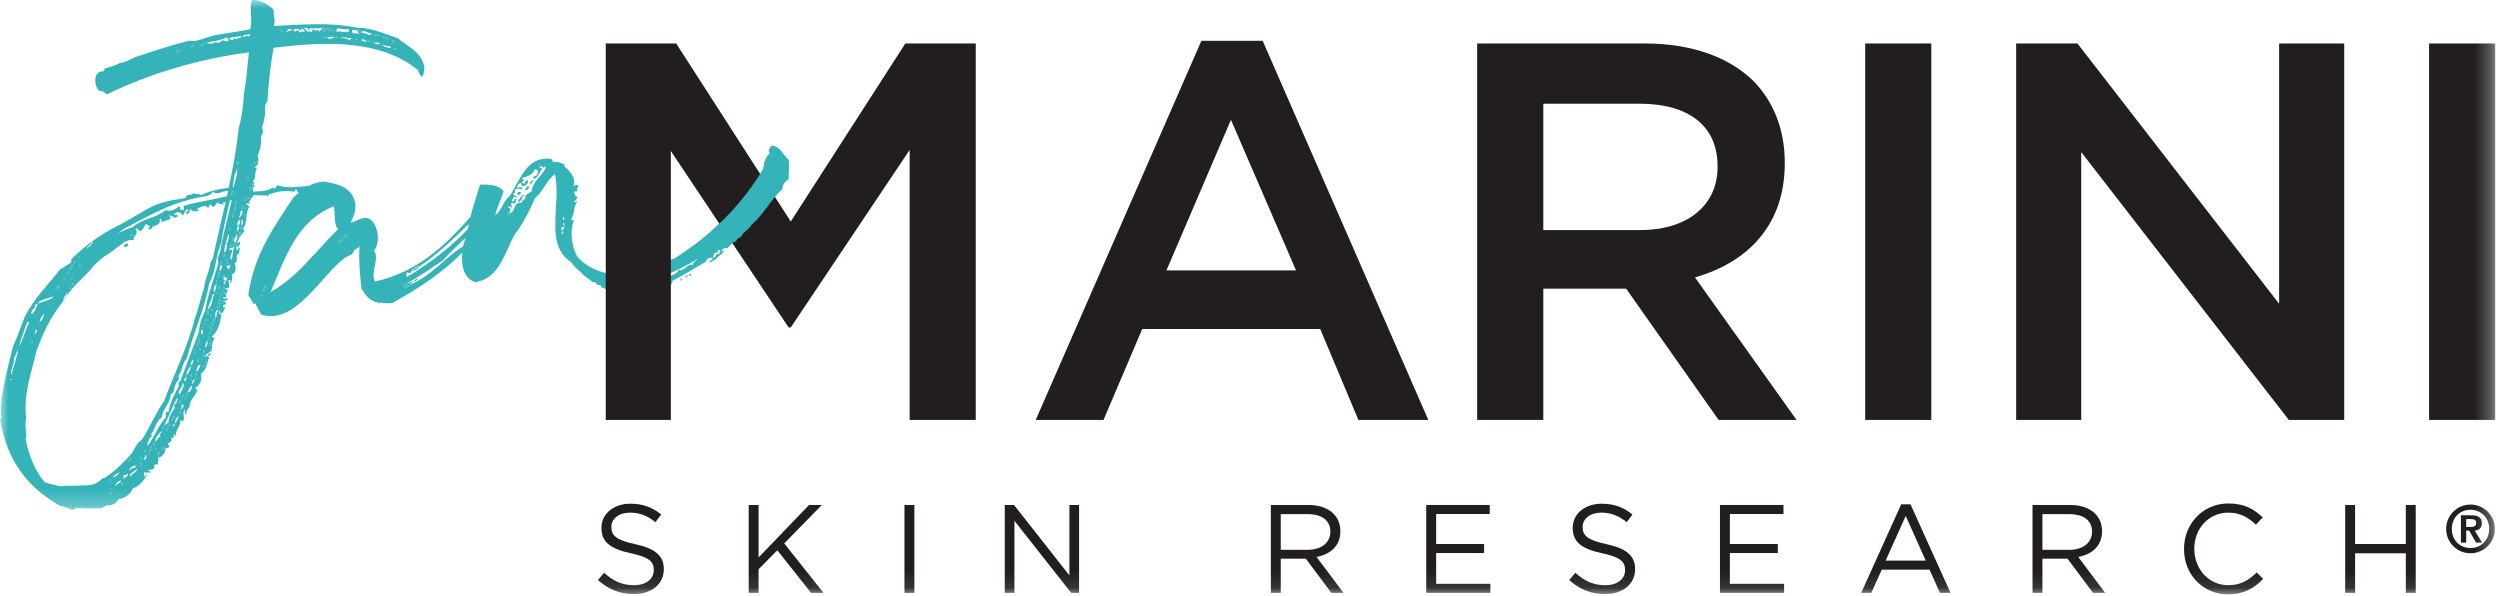 <?xml version="1.0" encoding="UTF-8"?>
<svg xmlns="http://www.w3.org/2000/svg" xmlns:xlink="http://www.w3.org/1999/xlink" width="151px" height="36px" viewBox="0 0 151 36" version="1.1">
  <title>logo</title>
  <defs>
    <polygon id="path-1" points="0 0 47.658 0 47.658 30.791 0 30.791"></polygon>
    <polygon id="path-3" points="0 35.899 150.71 35.899 150.71 0 0 0"></polygon>
  </defs>
  <g id="Symbols" stroke="none" stroke-width="1" fill="none" fill-rule="evenodd">
    <g id="munu-top" transform="translate(-50, -40)">
      <g id="logo" transform="translate(50, 40)">
        <path d="M12.534,21.48 C12.639,21.515 12.674,21.411 12.742,21.376 C12.674,21.306 12.569,21.411 12.534,21.48" id="Fill-1" fill="#34B3B9"></path>
        <path d="M25.078,16.996 C25.074,16.926 25.215,16.953 25.209,16.849 C25.139,16.853 24.971,16.968 25.078,16.996" id="Fill-3" fill="#34B3B9"></path>
        <path d="M31.464,11.622 C31.32,11.561 31.255,11.6 31.265,11.774 C31.403,11.765 31.433,11.694 31.464,11.622" id="Fill-5" fill="#34B3B9"></path>
        <path d="M31.324,12.188 C31.463,12.179 31.618,11.857 31.444,11.867 C31.49,12.039 31.28,12.017 31.324,12.188" id="Fill-7" fill="#34B3B9"></path>
        <path d="M31.872,10.901 C31.768,10.907 31.702,10.981 31.711,11.12 C31.608,11.126 31.637,11.02 31.499,11.063 C31.449,11.38 31.959,11.174 31.872,10.901" id="Fill-9" fill="#34B3B9"></path>
        <path d="M31.994,11.172 C32.094,11.096 32.118,10.955 32.254,10.878 C32.081,10.888 32.02,11.031 31.994,11.172" id="Fill-11" fill="#34B3B9"></path>
        <path d="M31.544,11.791 C31.546,11.826 31.546,11.826 31.548,11.861 C31.583,11.858 31.618,11.857 31.653,11.854 C31.651,11.819 31.651,11.819 31.649,11.786 C31.614,11.787 31.579,11.79 31.544,11.791" id="Fill-13" fill="#34B3B9"></path>
        <path d="M31.697,11.469 C31.771,11.534 31.974,11.417 31.928,11.246 C31.789,11.255 31.799,11.428 31.697,11.469" id="Fill-15" fill="#34B3B9"></path>
        <g id="Group-19" transform="translate(0, 0)">
          <mask id="mask-2" fill="white">
            <use xlink:href="#path-1"></use>
          </mask>
          <g id="Clip-18"></g>
          <path d="M43.451,15.352 C43.211,15.226 43.31,15.524 43.107,15.568 C43.092,15.5 43.085,15.466 43.051,15.473 C43.112,15.425 43.138,15.384 43.15,15.274 C43.35,15.374 43.39,14.903 43.557,15.187 C43.414,15.182 43.478,15.311 43.451,15.352 L43.451,15.352 Z M34.024,13.588 C34.022,13.553 34.022,13.553 34.02,13.518 C34.053,13.516 34.05,13.481 34.05,13.481 C34.118,13.443 34.131,13.651 34.024,13.588 L34.024,13.588 Z M33.904,13.909 C33.858,13.737 33.996,13.694 34.098,13.687 C34.07,13.794 34.043,13.9 33.904,13.909 L33.904,13.909 Z M33.919,14.151 C33.915,14.082 33.947,14.045 33.943,13.976 C34.08,13.967 34.023,14.145 33.919,14.151 L33.919,14.151 Z M34.027,13.1 C34.094,13.061 34.112,13.339 34.005,13.275 C33.963,13.174 34.031,13.169 34.027,13.1 L34.027,13.1 Z M32.122,11.547 C31.954,11.661 31.649,11.785 31.732,12.023 C31.595,12.032 31.531,12.14 31.503,12.246 C30.943,12.211 31.191,12.823 30.742,12.885 C30.801,12.708 30.932,12.595 30.686,12.541 C30.712,12.4 30.823,12.497 30.893,12.528 C30.963,12.524 30.849,12.356 30.876,12.25 C30.913,12.283 31.05,12.239 31.054,12.309 C31.157,12.268 31.148,12.129 31.211,12.021 C30.998,11.964 31.154,12.233 30.904,12.144 C30.935,12.073 31,11.999 31.029,11.893 C31.131,11.852 31.137,11.956 31.24,11.914 C31.196,11.778 30.991,11.86 31.013,11.65 C31.157,11.711 31.112,11.539 31.105,11.435 C31.312,11.422 31.412,11.347 31.523,11.444 C31.617,11.265 31.373,11.28 31.205,11.36 C31.267,11.251 31.289,11.041 31.5,11.063 C31.53,10.991 31.596,10.918 31.663,10.914 C31.657,10.81 31.524,10.887 31.55,10.746 C31.857,10.658 32.165,10.569 32.285,10.248 C32.385,10.172 32.431,10.344 32.459,10.237 C32.566,10.301 32.439,10.482 32.446,10.586 C32.343,10.628 32.204,10.636 32.21,10.74 C32.212,10.775 32.247,10.773 32.249,10.807 C32.557,10.719 32.568,10.335 32.801,10.147 C32.699,10.188 32.627,10.157 32.59,10.125 C32.616,9.984 32.659,10.12 32.795,10.043 C32.797,10.077 32.799,10.112 32.801,10.147 C32.871,10.142 32.829,10.041 32.969,10.067 C32.862,10.561 32.184,10.881 32.122,11.547 L32.122,11.547 Z M30.683,13.063 C30.709,12.922 30.605,12.929 30.635,12.857 C30.707,12.887 30.89,13.015 30.683,13.063 L30.683,13.063 Z M32.653,10.016 C32.618,10.019 32.583,10.021 32.549,10.023 C32.546,9.989 32.544,9.954 32.542,9.919 C32.612,9.915 32.647,9.912 32.653,10.016 L32.653,10.016 Z M28.259,13.832 C27.228,14.941 25.944,15.911 24.608,16.712 C24.469,16.72 24.563,16.54 24.591,16.434 C24.811,16.594 24.866,16.382 24.927,16.239 C25.101,16.229 24.931,16.308 24.935,16.378 C25.07,16.3 25.242,16.254 25.302,16.112 C25.267,16.114 25.234,16.116 25.199,16.118 C25.166,16.155 25.136,16.226 25.031,16.233 C25.062,16.161 25.092,16.09 25.199,16.118 C25.195,16.048 25.262,16.044 25.302,16.112 C26.431,15.363 27.374,14.449 28.316,13.521 C28.294,13.623 28.277,13.728 28.259,13.832 L28.259,13.832 Z M28.032,14.656 C28.01,14.692 27.988,14.731 27.969,14.763 C27.981,14.768 27.994,14.763 28.006,14.76 C27.998,14.798 27.986,14.834 27.979,14.872 C26.902,15.528 26.087,16.649 24.778,17.188 C24.771,17.084 24.911,17.111 24.939,17.004 C24.8,16.978 24.673,17.195 24.597,17.095 C25.44,16.66 26.005,16.207 26.775,15.707 C27.173,15.243 27.655,14.811 28.119,14.367 C28.087,14.46 28.059,14.555 28.032,14.656 L28.032,14.656 Z M24.409,17.42 C24.468,17.277 24.606,17.234 24.743,17.19 C24.717,17.331 24.542,17.342 24.409,17.42 L24.409,17.42 Z M24.564,17.132 C24.536,17.238 24.399,17.247 24.331,17.286 C24.288,17.149 24.425,17.141 24.564,17.132 L24.564,17.132 Z M20.803,14.3 C20.759,14.164 20.94,14.257 20.934,14.153 C21.077,14.214 20.842,14.368 20.803,14.3 L20.803,14.3 Z M20.68,14.552 C20.646,14.554 20.643,14.519 20.609,14.521 C20.615,14.625 20.508,14.597 20.513,14.667 C20.443,14.671 20.502,14.493 20.609,14.521 C20.605,14.452 20.637,14.415 20.705,14.411 C20.709,14.48 20.711,14.515 20.68,14.552 L20.68,14.552 Z M16.345,17.64 C17.225,15.566 17.924,13.33 20.167,12.46 C20.255,12.767 20.135,13.611 20.426,13.836 C19.079,15.138 18.06,16.664 16.345,17.64 L16.345,17.64 Z M15.892,17.633 C15.818,17.568 15.977,17.35 16.04,17.241 C16.053,17.449 15.955,17.525 15.892,17.633 L15.892,17.633 Z M15.698,17.889 C15.693,17.82 15.937,17.805 15.876,17.947 C15.806,17.952 15.767,17.885 15.698,17.889 L15.698,17.889 Z M15.245,11.193 L15.28,11.193 L15.28,11.089 L15.245,11.089 L15.245,11.193 Z M15.14,11.471 C15.116,11.446 15.082,11.398 15.06,11.338 C15.1,11.339 15.139,11.337 15.179,11.336 C15.154,11.4 15.284,11.471 15.14,11.471 L15.14,11.471 Z M14.655,2.227 C14.655,2.019 14.967,2.158 15.072,2.053 C15.175,2.088 15.037,2.193 15.072,2.227 C14.967,2.088 14.793,2.227 14.655,2.227 L14.655,2.227 Z M14.551,2.297 C14.376,2.193 14.271,2.505 14.169,2.297 C14.064,2.297 14.134,2.435 14.029,2.435 C13.959,2.401 13.959,2.331 13.82,2.401 C13.924,2.123 14.306,2.297 14.551,2.158 L14.551,2.297 Z M13.438,2.435 C13.3,2.54 13.125,2.714 13.055,2.505 C12.951,2.644 12.569,2.679 12.499,2.575 C12.813,2.505 13.368,2.435 13.682,2.262 C13.785,2.262 13.752,2.435 13.82,2.435 C13.717,2.575 13.542,2.435 13.438,2.435 L13.438,2.435 Z M12.396,2.714 C12.291,2.749 12.291,2.714 12.117,2.749 C12.152,2.644 12.291,2.609 12.396,2.575 L12.396,2.714 Z M14.933,10.672 C15.037,10.672 15.037,10.706 15.037,10.811 C14.898,10.846 14.863,10.706 14.933,10.672 L14.933,10.672 Z M15.004,12.027 C14.984,12.031 14.967,12.038 14.933,12.027 C14.933,11.958 14.967,11.923 14.967,11.923 C14.995,11.909 15.006,11.911 15.019,11.913 C15.008,11.958 14.992,12.001 15.004,12.027 L15.004,12.027 Z M14.793,12.653 L14.863,12.653 L14.863,12.549 L14.793,12.549 L14.793,12.653 Z M14.758,13.035 C14.723,13.035 14.723,12.965 14.723,12.931 C14.793,12.931 14.793,12.931 14.793,13 C14.758,12.965 14.758,13 14.758,13.035 L14.758,13.035 Z M14.774,12.031 C14.805,12.048 14.828,12.073 14.828,12.131 C14.782,12.154 14.744,12.131 14.718,12.084 C14.738,12.069 14.758,12.053 14.774,12.031 L14.774,12.031 Z M14.688,12.583 C14.551,12.618 14.551,12.514 14.551,12.409 L14.688,12.409 L14.688,12.583 Z M14.655,13.661 C14.516,13.591 14.62,13.382 14.585,13.243 C14.793,13.347 14.585,13.487 14.655,13.661 L14.655,13.661 Z M14.551,13.869 C14.481,13.869 14.481,13.695 14.585,13.73 C14.62,13.799 14.551,13.834 14.551,13.869 L14.551,13.869 Z M14.516,14.112 L14.411,14.112 C14.446,14.077 14.481,14.043 14.481,13.973 C14.551,14.008 14.551,14.043 14.516,14.112 L14.516,14.112 Z M14.376,14.321 C14.341,14.217 14.446,14.217 14.481,14.182 C14.551,14.182 14.481,14.355 14.376,14.321 L14.376,14.321 Z M14.341,13.661 C14.551,13.695 14.376,13.903 14.341,13.973 C14.236,13.938 14.376,13.799 14.341,13.661 L14.341,13.661 Z M14.204,14.668 C14.029,14.529 14.271,14.286 14.306,14.112 C14.376,14.321 14.271,14.599 14.204,14.668 L14.204,14.668 Z M14.169,14.911 C14.064,14.911 14.064,14.773 14.134,14.703 C14.236,14.703 14.236,14.877 14.169,14.911 L14.169,14.911 Z M13.994,15.676 C13.785,15.606 14.029,15.294 14.029,15.12 C14.029,15.05 13.82,15.155 13.855,15.015 C13.959,14.981 14.029,14.946 14.169,14.946 C14.029,15.155 14.064,15.502 13.994,15.676 L13.994,15.676 Z M13.82,16.302 C13.785,16.197 13.717,16.162 13.682,16.058 C13.785,16.093 13.785,15.989 13.924,16.023 C13.855,16.162 13.855,16.197 13.82,16.302 L13.82,16.302 Z M13.647,16.962 L13.612,16.962 C13.612,17.066 13.612,17.135 13.577,17.17 C13.438,17.17 13.542,16.997 13.612,16.962 C13.577,16.927 13.542,16.927 13.507,16.927 L13.507,16.649 C13.542,16.649 13.577,16.649 13.542,16.684 C13.542,16.788 13.682,16.753 13.752,16.788 C13.682,16.858 13.682,16.927 13.647,16.962 L13.647,16.962 Z M13.542,17.761 L13.542,17.657 C13.577,17.691 13.577,17.657 13.577,17.657 C13.647,17.657 13.612,17.831 13.542,17.761 L13.542,17.761 Z M13.472,17.587 C13.438,17.553 13.403,17.518 13.403,17.483 C13.438,17.414 13.507,17.414 13.507,17.309 C13.612,17.379 13.507,17.518 13.472,17.587 L13.472,17.587 Z M13.3,17.9 C13.3,17.935 13.368,17.935 13.368,18.004 C13.3,18.004 13.3,17.97 13.3,17.9 C13.23,17.796 13.3,17.657 13.472,17.657 C13.507,17.691 13.438,17.9 13.3,17.9 L13.3,17.9 Z M13.403,18.317 C13.403,18.213 13.472,18.178 13.472,18.143 C13.542,18.143 13.542,18.386 13.403,18.317 L13.403,18.317 Z M13.265,18.178 L13.265,18.074 C13.333,18.039 13.333,18.247 13.265,18.178 L13.265,18.178 Z M13.265,18.421 C13.195,18.386 13.16,18.282 13.23,18.213 C13.3,18.213 13.3,18.247 13.3,18.247 C13.333,18.386 13.265,18.352 13.265,18.421 L13.265,18.421 Z M13.09,18.63 C13.09,18.526 13.125,18.456 13.23,18.491 C13.3,18.561 13.195,18.63 13.09,18.63 L13.09,18.63 Z M13.09,19.116 L12.951,19.116 C13.055,19.012 12.951,18.699 13.195,18.734 C13.125,18.873 13.055,18.908 13.09,19.116 L13.09,19.116 Z M12.883,19.394 C12.916,19.464 12.916,19.638 12.883,19.673 L12.778,19.673 C12.778,19.533 12.778,19.533 12.813,19.394 L12.883,19.394 C12.883,19.29 12.883,19.151 13.021,19.151 C13.055,19.255 12.951,19.359 12.883,19.394 L12.883,19.394 Z M12.708,19.95 L12.708,19.777 C12.778,19.742 12.778,19.846 12.848,19.846 C12.813,19.915 12.778,19.95 12.708,19.95 L12.708,19.95 Z M12.673,20.68 L12.673,20.611 C12.708,20.646 12.708,20.611 12.708,20.576 C12.778,20.576 12.778,20.75 12.673,20.68 L12.673,20.68 Z M12.639,20.715 C12.708,20.715 12.708,20.785 12.708,20.889 C12.569,20.889 12.639,20.785 12.639,20.715 L12.639,20.715 Z M12.396,20.993 C12.396,20.923 12.431,20.646 12.534,20.576 C12.534,20.646 12.534,20.958 12.396,20.993 L12.396,20.993 Z M12.291,21.306 L12.361,21.306 L12.361,21.167 L12.291,21.167 L12.291,21.306 Z M12.187,22.174 C12.152,22.07 12.396,21.966 12.361,22.14 C12.291,22.14 12.291,22.209 12.187,22.174 L12.187,22.174 Z M12.187,21.618 C12.291,21.618 12.222,21.723 12.187,21.827 C12.082,21.792 12.152,21.653 12.187,21.618 L12.187,21.618 Z M12.047,21.132 L12.047,21.062 C12.117,21.028 12.117,21.097 12.117,21.167 C12.082,21.167 12.082,21.132 12.047,21.132 L12.047,21.132 Z M11.84,22.452 C11.91,22.314 11.875,22.035 12.117,22.035 C12.047,22.174 12.012,22.383 11.84,22.452 L11.84,22.452 Z M11.77,22.73 C11.77,22.661 11.805,22.591 11.805,22.522 C11.979,22.557 11.875,22.765 11.77,22.73 L11.77,22.73 Z M11.56,23.182 C11.63,23.147 11.595,22.904 11.77,22.904 C11.7,23.009 11.7,23.182 11.56,23.182 L11.56,23.182 Z M11.353,23.703 C11.353,23.53 11.493,23.426 11.56,23.287 C11.63,23.356 11.56,23.669 11.353,23.703 L11.353,23.703 Z M11.178,24.155 C11.178,23.982 11.248,23.912 11.283,23.738 C11.353,23.877 11.283,24.121 11.178,24.155 L11.178,24.155 Z M11.109,23.009 C11.144,22.904 11.178,22.8 11.248,22.73 C11.283,22.452 11.353,22.244 11.56,22.105 C11.527,22.279 11.353,22.557 11.248,22.73 C11.248,22.87 11.283,23.043 11.109,23.009 L11.109,23.009 Z M10.831,23.843 C10.692,23.634 11.041,23.391 11.041,23.113 C11.213,23.287 10.936,23.634 10.831,23.843 L10.831,23.843 Z M10.901,24.746 C10.971,24.642 11.006,24.607 10.936,24.468 C11.006,24.503 11.041,24.468 11.041,24.399 C11.144,24.433 11.041,24.746 10.901,24.746 L10.901,24.746 Z M11.041,23.877 C11.109,23.912 11.041,23.947 11.041,24.051 C10.936,24.016 11.006,23.947 11.041,23.877 L11.041,23.877 Z M11.006,24.121 C10.901,24.155 10.971,24.364 10.831,24.364 C10.831,24.225 10.866,24.155 11.006,24.121 L11.006,24.121 Z M10.797,24.99 C10.797,24.92 10.797,24.85 10.901,24.85 C10.901,24.955 10.901,25.024 10.797,24.99 L10.797,24.99 Z M10.554,25.58 C10.519,25.65 10.554,25.788 10.449,25.754 C10.414,25.65 10.484,25.65 10.554,25.58 C10.589,25.406 10.624,25.198 10.797,25.128 C10.727,25.302 10.692,25.476 10.554,25.58 L10.554,25.58 Z M10.345,25.441 C10.31,25.406 10.345,25.267 10.449,25.302 C10.414,25.198 10.484,25.198 10.484,25.128 C10.589,25.128 10.519,25.267 10.449,25.302 C10.484,25.406 10.38,25.406 10.345,25.441 L10.345,25.441 Z M10.172,25.65 C10.24,25.65 10.24,25.684 10.31,25.684 C10.31,25.754 10.102,25.754 10.172,25.65 L10.172,25.65 Z M10.068,26.067 C9.998,26.032 10.068,25.858 10.172,25.858 C10.172,25.928 10.068,25.962 10.068,26.067 L10.068,26.067 Z M9.928,25.684 C10.102,25.302 10.31,24.885 10.484,24.433 L10.519,24.433 C10.449,24.329 10.692,24.19 10.692,24.016 C10.797,24.155 10.624,24.399 10.554,24.433 L10.519,24.433 C10.554,24.468 10.519,24.642 10.554,24.642 C10.38,24.885 10.172,25.233 10.172,25.545 C10.033,25.545 10.068,25.684 9.928,25.684 L9.928,25.684 Z M9.788,25.893 C9.755,25.858 9.858,25.754 9.963,25.719 C9.963,25.858 9.893,25.893 9.788,25.893 L9.788,25.893 Z M9.823,27.144 L9.928,27.144 L9.928,27.04 L9.823,27.04 L9.823,27.144 Z M9.72,26.379 C9.511,26.379 9.546,26.588 9.406,26.658 C9.304,26.518 9.616,26.171 9.755,26.032 C9.788,26.171 9.511,26.275 9.72,26.379 L9.72,26.379 Z M9.581,27.526 C9.441,27.457 9.616,27.422 9.581,27.318 C9.788,27.318 9.546,27.422 9.581,27.526 L9.581,27.526 Z M9.371,27.144 L9.371,27.04 C9.476,27.005 9.476,27.214 9.371,27.144 L9.371,27.144 Z M9.304,26.9 C9.234,26.9 9.269,26.658 9.371,26.727 C9.406,26.866 9.304,26.831 9.304,26.9 L9.304,26.9 Z M9.024,27.214 C9.024,27.144 9.094,27.144 9.094,27.005 C9.304,27.04 9.129,27.387 9.024,27.214 L9.024,27.214 Z M8.989,27.457 L9.059,27.457 L9.059,27.318 L8.989,27.318 L8.989,27.457 Z M11.735,21.723 C11.595,21.792 11.7,22.07 11.493,22.035 C11.56,21.931 11.56,21.723 11.735,21.723 L11.735,21.723 Z M11.457,22.939 L11.56,22.939 L11.56,22.904 L11.457,22.904 L11.457,22.939 Z M11.458,22.8 C11.458,22.696 11.56,22.661 11.56,22.591 C11.63,22.626 11.56,22.835 11.458,22.8 L11.458,22.8 Z M11.77,21.375 C11.735,21.236 11.805,21.167 11.805,21.097 C11.875,21.132 11.84,21.41 11.77,21.375 L11.77,21.375 Z M12.012,20.506 L12.012,20.402 C12.082,20.402 12.047,20.471 12.082,20.541 C12.047,20.541 12.047,20.506 12.012,20.506 L12.012,20.506 Z M11.979,21.862 C11.805,21.827 11.944,21.688 11.979,21.653 C12.047,21.653 11.979,21.792 11.979,21.862 L11.979,21.862 Z M11.84,20.923 C11.91,20.819 11.91,20.68 11.979,20.576 C12.047,20.576 12.047,20.611 12.082,20.611 C12.012,20.68 12.012,20.889 11.84,20.923 L11.84,20.923 Z M12.222,19.777 L12.326,19.777 L12.326,19.881 L12.291,19.881 C12.256,19.846 12.222,19.811 12.222,19.777 L12.222,19.777 Z M12.222,21.41 C12.291,21.41 12.291,21.445 12.291,21.514 L12.187,21.514 C12.222,21.479 12.222,21.445 12.222,21.41 L12.222,21.41 Z M12.152,19.915 C12.326,19.915 12.256,20.159 12.187,20.194 C12.082,20.159 12.187,19.985 12.152,19.915 L12.152,19.915 Z M13.577,15.329 C13.577,15.433 13.542,15.433 13.542,15.502 C13.438,15.502 13.438,15.294 13.577,15.329 L13.577,15.329 Z M13.403,15.954 C13.3,15.919 13.403,15.78 13.438,15.746 C13.542,15.815 13.368,15.885 13.403,15.954 L13.403,15.954 Z M13.3,16.023 C13.368,16.023 13.368,16.058 13.438,16.058 C13.403,16.162 13.333,16.302 13.3,16.371 C13.195,16.302 13.333,16.162 13.3,16.023 L13.3,16.023 Z M13.23,16.579 C13.23,16.684 13.23,16.788 13.09,16.753 C13.16,16.718 13.125,16.579 13.23,16.579 C13.23,16.51 13.16,16.51 13.195,16.406 C13.3,16.441 13.3,16.545 13.3,16.614 C13.3,16.649 13.265,16.614 13.23,16.579 L13.23,16.579 Z M13.3,17.309 C13.23,17.344 13.3,17.518 13.195,17.483 C13.16,17.414 13.16,17.309 13.3,17.309 L13.3,17.309 Z M13.125,17.657 C13.265,17.657 13.09,17.726 13.125,17.796 C13.055,17.796 13.125,17.657 13.125,17.657 L13.125,17.657 Z M13.055,16.927 C13.125,16.927 13.125,16.962 13.125,17.031 C13.09,16.997 13.09,17.031 13.09,17.066 C13.055,17.066 13.055,16.997 13.055,16.927 L13.055,16.927 Z M12.534,18.699 C12.639,18.317 12.778,18.143 12.848,17.761 L12.951,17.761 C12.778,18.074 12.848,18.491 12.534,18.699 L12.534,18.699 Z M12.778,18.769 L12.778,18.699 C12.778,18.699 12.778,18.665 12.813,18.665 C12.883,18.665 12.848,18.838 12.778,18.769 L12.778,18.769 Z M12.673,19.116 C12.708,19.047 12.743,18.977 12.813,18.977 C12.778,19.116 12.743,19.151 12.673,19.116 L12.673,19.116 Z M12.639,20.159 L12.639,20.055 C12.708,20.055 12.708,20.124 12.708,20.159 L12.639,20.159 Z M12.639,20.367 C12.673,20.367 12.673,20.437 12.673,20.506 L12.534,20.506 C12.534,20.402 12.604,20.402 12.639,20.367 L12.639,20.367 Z M12.639,19.707 L12.534,19.707 L12.534,19.638 C12.604,19.638 12.639,19.673 12.639,19.707 L12.639,19.707 Z M12.534,18.734 C12.708,18.769 12.569,19.151 12.499,18.977 C12.499,18.908 12.569,18.908 12.534,18.734 L12.534,18.734 Z M12.396,19.638 C12.326,19.638 12.326,19.568 12.326,19.499 C12.361,19.533 12.396,19.568 12.396,19.638 L12.396,19.638 Z M12.361,19.394 C12.361,19.359 12.431,19.325 12.396,19.255 C12.534,19.255 12.499,19.429 12.361,19.394 L12.361,19.394 Z M12.951,17.657 C12.848,17.587 12.951,17.17 13.09,17.17 C13.055,17.344 13.021,17.483 12.951,17.657 L12.951,17.657 Z M13.785,15.919 C13.682,15.919 13.647,15.815 13.612,15.676 C13.785,15.676 13.785,15.78 13.785,15.919 L13.785,15.919 Z M13.785,14.668 L13.682,14.668 C13.717,14.877 13.717,15.155 13.542,15.259 C13.542,14.911 13.682,14.529 13.785,14.147 C13.924,14.286 13.717,14.494 13.785,14.668 L13.785,14.668 Z M9.164,26.379 C9.199,26.345 9.199,26.31 9.094,26.275 C9.371,25.962 9.406,25.441 9.788,25.198 C9.788,24.746 10.275,24.399 10.31,23.843 C10.345,23.808 10.38,23.738 10.484,23.703 C10.519,23.391 10.589,23.147 10.797,22.939 L10.797,22.661 C11.041,22.383 11.006,21.897 11.283,21.653 C11.665,20.159 12.361,18.665 12.639,17.101 C13.055,16.406 13.021,15.398 13.368,14.668 C13.478,13.767 13.696,12.958 13.888,12.111 C13.925,12.103 13.962,12.091 13.999,12.085 C13.754,13.199 13.513,13.966 13.3,15.19 C13.23,15.363 13.09,15.641 13.195,15.85 C12.916,16.892 12.534,17.831 12.396,18.769 C12.187,19.151 12.047,19.603 12.012,20.055 C11.63,21.062 11.283,21.966 10.901,23.009 C10.797,23.009 10.866,23.147 10.762,23.147 C10.762,23.217 10.797,23.287 10.831,23.287 C10.554,23.738 10.31,24.259 10.172,24.85 C10.172,24.99 10.102,24.85 10.033,24.885 C10.033,25.024 9.963,25.128 10.033,25.198 C9.581,25.65 9.336,26.379 8.92,26.935 C8.852,26.9 9.024,26.345 9.164,26.379 L9.164,26.379 Z M8.677,27.77 C8.747,27.665 8.747,27.561 8.817,27.457 C8.885,27.561 8.817,27.804 8.677,27.77 L8.677,27.77 Z M8.747,27.144 C8.852,27.144 8.817,27.352 8.712,27.318 C8.712,27.248 8.782,27.214 8.747,27.144 L8.747,27.144 Z M8.642,26.449 C8.572,26.623 8.365,26.658 8.295,26.831 C8.155,27.005 8.086,27.179 7.983,27.352 C7.564,27.839 7.01,28.395 6.453,28.777 C6.412,28.807 6.367,28.833 6.323,28.861 C6.257,28.862 6.189,28.884 6.129,28.946 C5.99,29.087 5.824,29.195 5.634,29.253 C5.411,29.321 5.175,29.315 4.944,29.323 C4.67,29.333 4.396,29.342 4.121,29.342 C3.981,29.343 3.812,29.336 3.677,29.383 L3.677,29.368 C3.353,29.318 2.996,29.232 2.699,29.125 C2.11,28.43 1.763,27.561 1.553,26.553 C1.553,26.449 1.588,26.449 1.588,26.379 C1.588,26.032 1.483,25.58 1.588,25.302 C1.379,23.808 1.97,22.279 2.212,21.167 C2.623,20.104 2.957,19.284 3.847,18.143 C3.779,17.97 3.986,17.831 4.056,17.657 C4.091,17.831 3.882,17.97 3.847,18.143 C4.439,17.176 4.993,16.895 5.726,15.986 C5.936,15.797 6.219,15.535 6.295,15.495 C6.584,15.343 7.223,14.823 7.49,14.632 C7.575,14.582 7.664,14.541 7.761,14.517 C7.85,14.508 7.938,14.499 8.027,14.49 C8.044,14.49 8.06,14.495 8.078,14.496 C8.151,14.46 8.096,14.421 8.021,14.381 C8.029,14.376 8.034,14.367 8.042,14.362 C8.091,14.371 8.12,14.33 8.139,14.269 C8.261,14.127 8.319,13.945 8.175,13.861 C8.295,13.688 8.361,13.932 8.455,13.968 C8.65,13.881 8.721,13.694 8.775,13.553 C8.952,13.534 8.95,13.645 9.076,13.691 C9.031,13.725 9,13.794 8.94,13.773 C8.939,13.924 9.26,13.81 9.189,13.713 C9.192,13.713 9.193,13.714 9.195,13.714 C9.408,13.581 9.724,13.593 9.645,13.24 C9.727,13.166 9.803,13.248 9.732,13.434 C9.925,13.347 10.101,13.309 10.295,13.222 C10.332,13.127 10.238,13.091 10.208,13.027 C10.449,12.958 10.482,13.293 10.731,13.065 C10.784,12.925 10.542,12.993 10.496,12.976 C10.631,12.761 10.901,12.755 11.019,13.014 C11.147,12.958 11.161,12.641 11.318,12.648 C11.489,12.766 11.218,12.772 11.229,12.881 C11.444,13.02 11.441,12.748 11.495,12.607 C11.628,12.819 11.756,12.763 11.981,12.74 C12.018,12.642 11.921,12.626 11.853,12.639 C12.107,12.514 12.438,12.293 12.573,12.591 C12.607,12.499 12.644,12.404 12.661,12.359 C12.773,12.345 12.785,12.458 12.878,12.494 C13.073,12.407 12.997,12.325 13.144,12.22 C13.247,12.368 13.378,12.31 13.517,12.363 C13.489,12.3 13.508,12.25 13.396,12.264 C13.484,12.231 13.557,12.207 13.632,12.182 C13.372,13.336 13.094,14.485 12.848,15.641 C12.778,15.676 12.778,15.78 12.708,15.85 C12.673,16.371 12.361,16.892 12.326,17.414 C12.082,18.074 12.012,18.63 11.77,19.221 C11.353,20.923 10.484,22.661 9.928,24.19 C9.441,24.885 9.094,25.719 8.642,26.449 L8.642,26.449 Z M8.468,27.7 L8.468,27.596 C8.572,27.561 8.572,27.77 8.468,27.7 L8.468,27.7 Z M8.468,28.117 C8.435,28.047 8.503,28.012 8.503,27.943 C8.572,27.978 8.572,28.117 8.468,28.117 L8.468,28.117 Z M7.913,28.812 C7.704,28.569 8.19,28.499 8.26,28.291 C8.33,28.534 7.913,28.569 7.913,28.812 L7.913,28.812 Z M8.19,28.117 C8.225,28.187 8.155,28.187 8.155,28.256 L8.086,28.256 C8.086,28.291 8.051,28.326 8.016,28.256 C7.948,28.291 7.913,28.395 7.808,28.395 C7.843,28.221 8.016,28.152 8.19,28.117 L8.19,28.117 Z M7.739,27.874 C7.739,27.804 7.808,27.735 7.913,27.7 C7.878,27.561 8.051,27.7 7.913,27.7 C7.878,27.839 7.808,27.874 7.739,27.874 L7.739,27.874 Z M7.461,28.916 L7.461,28.673 C7.564,28.742 7.634,28.708 7.704,28.603 C7.843,28.638 7.564,28.882 7.461,28.916 L7.461,28.916 Z M7.322,29.299 C7.322,29.194 7.322,29.125 7.426,29.125 C7.426,29.194 7.426,29.299 7.322,29.299 L7.322,29.299 Z M6.835,28.847 C6.905,28.638 7.079,28.638 7.217,28.499 C7.147,28.673 7.01,28.777 6.835,28.847 L6.835,28.847 Z M7.044,29.334 C6.835,29.368 7.112,29.02 7.322,29.02 C7.322,29.194 7.01,29.194 7.044,29.334 L7.044,29.334 Z M7.147,29.959 L7.147,29.889 C7.217,29.889 7.252,29.889 7.252,29.959 L7.147,29.959 Z M6.586,29.01 C6.611,28.976 6.645,28.951 6.695,28.951 C6.695,29.03 6.662,29.063 6.62,29.084 C6.612,29.058 6.601,29.033 6.586,29.01 L6.586,29.01 Z M6.593,29.611 C6.558,29.472 6.695,29.472 6.8,29.472 C6.8,29.576 6.66,29.576 6.593,29.611 L6.593,29.611 Z M6.695,29.889 C6.66,29.889 6.66,29.82 6.66,29.75 C6.73,29.75 6.73,29.785 6.73,29.855 C6.695,29.82 6.695,29.855 6.695,29.889 L6.695,29.889 Z M1.658,19.429 C1.693,19.429 1.728,19.464 1.763,19.464 C1.518,19.915 1.413,20.541 1.136,20.923 C1.311,20.402 1.448,19.95 1.658,19.429 L1.658,19.429 Z M0.684,22.661 C0.58,22.383 0.927,21.931 0.824,21.653 C0.962,21.479 0.997,21.236 1.101,21.097 C1.031,21.584 0.789,22.209 0.684,22.661 L0.684,22.661 Z M0.649,22.974 C0.615,22.974 0.615,22.939 0.58,22.939 C0.58,22.904 0.615,22.904 0.615,22.904 L0.684,22.904 C0.684,22.939 0.649,22.939 0.649,22.974 L0.649,22.974 Z M1.97,20.68 C1.935,20.646 1.935,20.68 1.935,20.715 C1.9,20.715 1.9,20.646 1.9,20.611 C1.97,20.611 1.97,20.646 1.97,20.68 L1.97,20.68 Z M2.144,19.881 C2.317,19.915 2.179,20.124 2.144,20.159 C2.005,20.124 2.212,20.055 2.144,19.881 L2.144,19.881 Z M2.387,19.429 C2.422,19.221 2.561,19.116 2.631,18.943 C2.664,19.116 2.561,19.394 2.387,19.429 L2.387,19.429 Z M2.144,18.526 C2.144,18.491 2.11,18.456 2.075,18.421 C2.144,18.421 2.179,18.352 2.282,18.352 C2.317,18.109 3.117,17.97 3.222,17.9 C3.187,18.109 2.422,18.247 2.282,18.352 C2.179,18.595 2.11,18.873 1.9,18.977 C1.865,18.769 2.005,18.665 2.144,18.526 L2.144,18.526 Z M3.499,17.309 C3.43,17.379 3.499,17.518 3.362,17.483 C3.362,17.414 3.362,17.309 3.499,17.309 L3.499,17.309 Z M3.604,17.274 C3.604,17.344 3.569,17.379 3.569,17.414 C3.465,17.414 3.534,17.24 3.604,17.274 L3.604,17.274 Z M3.882,16.753 C3.986,16.788 3.882,16.927 3.813,16.927 C3.779,16.823 3.882,16.858 3.882,16.753 L3.882,16.753 Z M4.161,16.51 C4.091,16.579 4.056,16.475 3.986,16.475 C4.021,16.371 4.196,16.406 4.161,16.51 L4.161,16.51 Z M4.265,17.414 L4.161,17.414 C4.196,17.344 4.265,17.344 4.265,17.414 L4.265,17.414 Z M4.231,16.162 C4.299,16.162 4.299,16.406 4.161,16.336 C4.161,16.232 4.196,16.232 4.231,16.162 L4.231,16.162 Z M4.333,15.954 C4.508,15.989 4.299,16.197 4.265,16.128 C4.231,16.023 4.368,16.093 4.333,15.954 L4.333,15.954 Z M4.333,17.205 L4.333,17.164 C4.355,17.146 4.384,17.122 4.414,17.097 C4.46,17.128 4.435,17.23 4.333,17.205 L4.333,17.205 Z M4.473,16.718 C4.473,16.823 4.403,16.858 4.299,16.858 C4.299,16.718 4.403,16.649 4.473,16.718 L4.473,16.718 Z M4.578,15.78 C4.543,15.85 4.543,15.885 4.508,15.919 C4.403,15.919 4.473,15.746 4.578,15.78 L4.578,15.78 Z M4.785,16.128 L4.855,16.128 L4.855,16.024 L4.785,16.024 L4.785,16.128 Z M4.717,15.571 L4.785,15.571 L4.785,15.467 L4.717,15.467 L4.717,15.571 Z M5.619,14.564 C5.619,14.738 5.377,14.911 5.202,15.05 C5.307,14.842 5.516,14.738 5.619,14.564 L5.619,14.564 Z M7.874,14.226 C7.867,14.244 7.861,14.261 7.853,14.279 C7.838,14.26 7.838,14.242 7.874,14.226 C7.981,13.944 8.138,14.379 7.874,14.226 L7.874,14.226 Z M7.428,13.853 C9.239,12.9 10.434,12.162 12.543,11.829 C12.624,11.755 12.783,11.759 12.855,11.573 C13.102,11.842 13.48,11.491 13.776,11.529 C13.753,11.635 13.732,11.741 13.709,11.846 C12.812,12.088 11.822,12.194 11.074,12.446 C11.131,12.577 11.171,12.753 10.937,12.664 C10.837,12.787 10.962,12.46 10.804,12.452 C10.555,12.68 10.297,12.795 10.017,12.688 C9.199,13.287 8.807,13.096 7.971,13.742 C7.772,13.784 7.468,13.916 7.138,14.085 C7.233,14.005 7.331,13.931 7.428,13.853 L7.428,13.853 Z M14.002,11.594 C14.034,11.572 14.069,11.547 14.106,11.521 C14.106,11.551 14.097,11.579 14.099,11.61 C14.091,11.65 14.083,11.686 14.074,11.725 C14.037,11.738 14.004,11.755 13.965,11.767 C13.977,11.709 13.99,11.652 14.002,11.594 L14.002,11.594 Z M14.169,10.567 C14.236,10.429 14.271,10.394 14.306,10.15 C14.391,10.516 14.188,10.885 14.123,11.306 C14.098,11.309 14.072,11.311 14.047,11.314 C14.092,11.069 14.138,10.828 14.169,10.567 L14.169,10.567 Z M14.341,9.768 C14.516,9.768 14.376,9.977 14.306,9.942 C14.306,9.907 14.341,9.873 14.341,9.768 L14.341,9.768 Z M14.236,12.166 C14.376,12.131 14.306,12.34 14.306,12.374 C14.204,12.305 14.204,12.235 14.236,12.166 L14.236,12.166 Z M14.169,12.687 C14.169,12.618 14.099,12.444 14.236,12.479 C14.236,12.583 14.236,12.653 14.169,12.687 C14.204,12.826 14.029,12.687 14.169,12.687 L14.169,12.687 Z M14.029,13.174 L14.029,12.931 L14.169,12.931 C14.099,13 14.169,13.174 14.029,13.174 L14.029,13.174 Z M14.029,14.355 C14.204,14.321 14.099,14.564 14.029,14.529 C13.994,14.425 14.064,14.425 14.029,14.355 L14.029,14.355 Z M13.855,13.869 L13.855,13.799 C13.889,13.799 13.889,13.799 13.924,13.765 C13.994,13.73 13.959,13.938 13.855,13.869 L13.855,13.869 Z M13.959,14.668 C14.064,14.668 14.029,14.946 13.924,14.911 C13.889,14.807 13.994,14.807 13.959,14.668 L13.959,14.668 Z M14.341,13.626 C14.341,13.452 14.341,13.347 14.481,13.278 C14.411,13.139 14.551,13.278 14.481,13.278 C14.481,13.347 14.516,13.661 14.341,13.626 L14.341,13.626 Z M14.655,12.722 C14.62,12.931 14.585,13.105 14.411,13.139 C14.481,13.035 14.551,12.931 14.516,12.757 C14.551,12.791 14.551,12.722 14.655,12.722 L14.655,12.722 Z M12.396,21.827 C12.499,21.827 12.499,21.897 12.464,21.966 C12.361,21.931 12.361,21.862 12.396,21.827 L12.396,21.827 Z M11.56,2.853 C11.527,2.714 11.665,2.714 11.735,2.783 C11.665,2.853 11.595,2.853 11.56,2.853 L11.56,2.853 Z M10.624,3.165 C10.589,2.957 10.797,3.165 10.797,2.992 C10.901,3.096 10.727,3.2 10.624,3.165 L10.624,3.165 Z M15.489,9.768 C15.489,9.873 15.419,9.907 15.314,9.907 C15.314,9.803 15.419,9.803 15.489,9.768 L15.489,9.768 Z M17.087,1.845 L17.087,1.914 C16.912,1.949 17.017,1.706 17.087,1.845 L17.087,1.845 Z M17.296,1.88 C17.296,1.88 17.331,1.88 17.331,1.914 C17.399,1.914 17.364,1.81 17.399,1.741 C17.504,1.81 17.573,1.741 17.643,1.775 C17.608,1.949 17.399,1.775 17.399,1.949 C17.331,1.949 17.261,1.949 17.296,1.88 L17.296,1.88 Z M18.2,1.88 C18.268,1.845 18.13,1.775 18.233,1.706 C18.268,1.775 18.407,1.775 18.407,1.914 C18.268,1.88 18.233,1.949 18.06,1.949 C18.095,1.775 17.886,1.81 17.851,1.914 C17.781,1.914 17.781,1.81 17.678,1.845 C17.781,1.671 18.095,1.741 18.2,1.88 L18.2,1.88 Z M18.582,1.706 C18.582,1.741 18.652,1.741 18.617,1.845 C18.754,1.81 18.685,1.775 18.685,1.706 C18.999,1.741 19.206,1.706 19.485,1.671 C19.451,1.775 19.346,1.845 19.276,1.914 C19.276,1.706 18.999,1.949 18.964,1.775 C18.859,1.775 18.824,1.845 18.859,1.949 C18.754,1.88 18.652,1.88 18.547,1.914 C18.547,1.81 18.442,1.775 18.372,1.706 C18.372,1.637 18.547,1.706 18.582,1.706 L18.582,1.706 Z M19.658,1.775 C19.693,1.949 19.52,1.949 19.485,1.88 C19.485,1.775 19.555,1.775 19.658,1.775 L19.658,1.775 Z M19.623,1.706 C19.588,1.706 19.588,1.741 19.588,1.741 C19.52,1.741 19.52,1.706 19.52,1.671 C19.588,1.637 19.623,1.706 19.623,1.706 L19.623,1.706 Z M19.658,2.297 C19.555,2.331 19.555,2.262 19.52,2.262 C19.52,2.193 19.728,2.193 19.658,2.297 L19.658,2.297 Z M19.902,1.706 C19.902,1.81 20.04,1.775 20.005,1.914 C19.867,1.845 19.763,1.775 19.693,1.706 L19.902,1.706 Z M20.249,1.775 C20.18,1.914 20.04,1.949 20.04,1.741 C20.11,1.741 20.214,1.741 20.249,1.775 L20.249,1.775 Z M20.354,2.227 C20.354,2.297 20.284,2.297 20.249,2.297 C20.249,2.262 20.284,2.262 20.284,2.227 L20.354,2.227 Z M20.389,1.706 C20.631,1.741 20.841,1.81 21.048,1.741 C21.048,1.845 21.118,1.914 21.048,1.949 C21.013,1.949 20.876,1.81 20.909,1.949 C20.666,1.914 20.527,1.88 20.319,1.914 C20.319,1.81 20.354,1.741 20.389,1.706 L20.389,1.706 Z M21.258,2.297 C21.048,2.575 20.943,2.193 20.596,2.331 C20.701,2.123 21.013,2.366 21.258,2.297 L21.258,2.297 Z M21.605,1.845 C21.57,1.949 21.675,1.949 21.64,2.053 C21.465,1.949 21.258,2.123 21.258,1.845 C21.36,1.741 21.43,1.845 21.605,1.845 L21.605,1.845 Z M21.675,1.775 C21.779,1.775 21.812,2.053 21.675,2.019 C21.709,1.914 21.605,1.88 21.675,1.775 L21.675,1.775 Z M21.917,2.401 L21.917,2.297 C21.987,2.401 22.022,2.505 22.161,2.435 C22.126,2.644 21.917,2.435 21.812,2.435 C21.812,2.366 21.882,2.401 21.917,2.401 L21.917,2.401 Z M22.439,2.019 C22.473,2.158 22.299,2.053 22.264,2.123 C22.126,1.984 22.022,2.053 21.812,1.949 C21.987,1.775 22.126,1.984 22.439,2.019 L22.439,2.019 Z M22.473,2.47 C22.543,2.47 22.543,2.54 22.543,2.609 C22.508,2.609 22.508,2.575 22.473,2.575 L22.473,2.47 Z M22.995,2.644 C22.856,2.679 22.681,2.714 22.613,2.575 C22.751,2.54 22.89,2.575 22.995,2.644 L22.995,2.644 Z M22.613,2.088 C22.716,2.088 22.716,2.123 22.751,2.123 C22.751,2.193 22.716,2.193 22.613,2.193 L22.613,2.088 Z M22.89,2.158 C22.786,2.193 22.786,2.123 22.786,2.053 C22.856,2.053 22.89,2.088 22.89,2.158 L22.89,2.158 Z M23.62,2.887 C23.482,2.922 23.133,2.818 23.065,2.679 C23.238,2.818 23.585,2.714 23.62,2.887 L23.62,2.887 Z M23.272,2.262 C23.238,2.366 23.1,2.262 23.1,2.262 C23.133,2.158 23.168,2.227 23.272,2.262 L23.272,2.262 Z M23.447,2.401 C23.342,2.401 23.342,2.331 23.272,2.331 C23.272,2.262 23.482,2.262 23.447,2.401 L23.447,2.401 Z M23.689,2.435 C23.759,2.435 23.759,2.47 23.829,2.505 C23.759,2.644 23.654,2.505 23.689,2.435 L23.689,2.435 Z M23.934,2.957 C23.969,3.026 23.759,3.026 23.794,2.957 C23.864,2.853 23.864,2.957 23.934,2.957 L23.934,2.957 Z M22.264,2.505 C22.264,2.47 22.264,2.47 22.229,2.47 C22.196,2.435 22.369,2.435 22.334,2.505 L22.264,2.505 Z M21.465,2.401 C21.43,2.331 21.64,2.331 21.605,2.435 C21.535,2.435 21.535,2.366 21.465,2.401 L21.465,2.401 Z M19.728,2.227 L20.18,2.227 C20.145,2.366 19.763,2.401 19.728,2.227 L19.728,2.227 Z M18.303,2.262 C18.303,2.227 18.372,2.227 18.407,2.227 C18.407,2.262 18.338,2.262 18.303,2.262 L18.303,2.262 Z M47.63,9.656 C47.286,9.374 47.127,8.804 46.595,8.811 C46.516,8.935 46.367,9.074 46.513,9.255 C46.244,9.491 46.14,9.833 46.11,10.195 C44.772,12.402 43.079,14.116 40.735,15.615 C40.123,15.747 39.694,16.23 39.068,16.294 C37.514,16.891 35.778,16.571 34.854,15.477 C34.553,14.869 34.385,14.101 34.665,13.27 C34.595,13.274 34.491,13.28 34.488,13.245 C34.746,12.881 34.616,12.472 34.875,12.177 C34.77,12.149 34.775,12.218 34.67,12.225 C34.699,12.118 34.967,11.962 34.821,11.833 C34.725,11.977 34.775,11.661 34.632,11.6 C34.767,11.522 34.806,11.59 34.871,11.551 C34.826,11.38 34.928,11.338 34.92,11.199 C34.807,11.067 34.684,11.318 34.643,11.217 C34.82,10.718 34.376,10.293 34.045,10 C34.08,9.998 34.15,9.994 34.147,9.959 C33.932,9.868 33.751,9.74 33.405,9.796 C33.398,9.692 33.329,9.661 33.29,9.594 C31.815,9.407 31.417,10.859 30.815,11.801 C30.414,12.105 30.313,12.703 29.914,13.006 C30.019,12.478 30.274,12.079 30.414,11.548 C30.075,11.116 29.45,11.155 28.999,11.148 C28.803,11.795 28.579,12.432 28.408,13.111 C26.895,14.807 25.239,16.425 22.641,17.007 C22.363,16.432 22.941,15.631 22.595,15.13 C23.018,14.651 22.836,13.374 22.196,13.17 C21.741,13.128 21.446,13.425 21.168,13.442 C21.355,13.083 21.541,12.723 21.439,12.207 C21.244,11.279 20.327,11.092 19.554,10.966 C19.21,10.987 18.913,11.091 18.646,11.233 C17.999,11.272 17.32,11.402 16.753,11.186 C16.717,11.281 16.516,11.527 16.495,11.301 C16.258,11.541 15.757,11.554 15.28,11.571 C15.28,11.485 15.298,11.38 15.247,11.327 C15.314,11.314 15.374,11.289 15.405,11.208 C15.376,11.209 15.345,11.211 15.315,11.213 C15.317,11.132 15.327,11.013 15.384,10.985 C15.28,10.95 15.28,11.089 15.28,10.915 C15.489,10.811 15.349,10.359 15.524,10.185 C15.489,10.15 15.384,10.185 15.419,10.081 C15.662,9.942 15.627,9.56 15.557,9.386 C15.731,9.073 15.801,8.621 15.766,8.205 C15.906,8.1 15.906,7.926 15.836,7.683 C15.976,7.231 16.043,6.884 16.009,6.362 C16.078,6.328 16.043,6.189 16.148,6.154 C16.218,5.111 16.323,3.965 16.53,2.887 C19.623,2.505 22.96,2.366 25.254,4.243 C25.289,4.451 25.392,4.555 25.496,4.66 C25.601,4.451 25.601,4.417 25.636,4.104 C25.496,3.131 24.628,2.818 24.003,2.297 C23.238,2.053 22.473,1.671 21.535,1.671 C19.832,1.323 18.268,1.497 16.53,1.567 C16.67,1.219 16.495,0.941 16.53,0.594 C16.218,0.246 15.697,-0.032 15.21,0.003 C15.037,0.49 15.28,1.219 15.107,1.775 C14.446,1.88 13.924,1.984 13.195,2.088 C12.673,2.158 12.256,2.401 11.77,2.47 C11.63,2.505 11.527,2.435 11.388,2.47 C10.414,2.714 9.441,3.026 8.503,3.339 C8.051,3.443 7.599,3.791 7.287,3.791 C7.182,3.826 7.252,3.791 7.044,3.895 C6.835,3.999 6.558,4.069 6.313,4.138 C6.313,4.208 6.313,4.277 6.244,4.312 C5.619,4.277 5.654,5.181 6.001,5.494 C6.279,5.459 6.348,5.667 6.453,5.702 C9.024,4.451 12.012,3.547 15.037,3.165 C14.933,3.999 14.898,4.834 14.723,5.702 C14.723,6.258 14.585,7.162 14.411,7.787 C14.286,8.988 14.065,10.166 13.814,11.338 C13.239,11.414 12.67,11.539 12.131,11.781 C11.964,11.66 11.864,11.783 11.693,11.666 C11.576,11.835 11.266,11.664 11.204,11.963 C9.141,12.249 9.107,12.556 7.223,13.585 C5.97,14.207 5.152,14.823 4.299,15.676 L4.299,15.85 C4.299,15.85 3.659,16.28 3.625,16.28 C2.824,17.288 2.075,18.004 1.483,19.151 C1.241,19.777 1.031,20.402 0.789,20.923 C0.51,22.001 0.267,22.974 0.093,24.051 C0.058,24.155 0.128,24.155 0.093,24.225 C0.023,24.607 0.023,24.885 0.093,25.267 C0.058,25.337 -0.045,25.337 0.023,25.441 C0.436,27.815 1.67,29.404 3.448,30.447 C3.483,30.485 3.525,30.517 3.587,30.531 C3.808,30.582 4.02,30.654 4.223,30.756 C4.359,30.824 4.523,30.794 4.614,30.669 C4.688,30.68 4.762,30.69 4.838,30.694 C5.239,30.716 5.644,30.705 6.046,30.708 C6.132,30.709 6.196,30.677 6.243,30.631 C6.318,30.596 6.392,30.56 6.453,30.515 C6.73,30.584 7.044,30.376 7.182,30.132 C7.496,30.132 7.878,29.855 8.016,29.507 C8.33,29.403 8.712,29.055 8.885,28.638 C8.782,28.638 8.747,28.882 8.677,28.742 C8.747,28.708 8.677,28.534 8.747,28.499 C8.852,28.638 8.885,28.464 9.094,28.569 C9.129,28.395 8.92,28.499 8.92,28.395 C9.059,28.36 9.164,28.395 9.304,28.291 C9.371,28.221 9.304,28.187 9.304,28.117 C9.336,28.082 9.371,28.012 9.546,28.047 C9.511,27.839 9.616,27.839 9.546,27.63 C9.858,27.63 10.033,27.214 9.998,27.04 C10.068,27.074 10.172,27.074 10.207,27.005 C10.275,26.866 10.137,26.9 10.137,26.796 C10.275,26.692 10.484,26.623 10.31,26.449 L10.484,26.449 C10.519,26.345 10.449,26.275 10.519,26.206 C10.589,26.171 10.484,26.379 10.624,26.31 C10.624,25.893 10.901,25.788 10.901,25.371 C10.971,25.406 11.041,25.476 11.076,25.406 C11.178,25.163 10.971,24.885 11.178,24.746 C11.178,24.885 11.109,25.024 11.248,25.024 C11.248,24.815 11.318,24.711 11.458,24.572 C11.388,24.225 11.805,23.947 11.944,23.53 C11.84,23.564 11.805,23.495 11.805,23.426 C12.082,23.252 12.256,22.904 12.117,22.591 C12.464,22.348 12.499,22.001 12.639,21.549 C12.534,21.584 12.534,21.549 12.534,21.479 C12.464,21.479 12.464,21.584 12.361,21.549 C12.431,21.375 12.639,21.306 12.778,21.167 C12.813,20.889 12.778,20.715 12.951,20.437 C12.883,20.402 12.848,20.367 12.778,20.333 C13.16,20.055 13.3,19.533 13.368,18.977 C13.3,18.908 13.23,19.047 13.23,18.943 C13.265,18.908 13.23,18.734 13.3,18.699 C13.3,18.838 13.23,18.908 13.403,18.908 C13.472,18.838 13.577,18.734 13.577,18.561 C13.577,18.421 13.472,18.665 13.472,18.526 C13.438,18.352 13.682,18.456 13.647,18.317 C13.612,18.247 13.542,18.213 13.542,18.178 C13.577,18.109 13.752,18.213 13.752,18.039 C13.647,17.935 13.507,18.143 13.472,17.97 C13.542,17.9 13.577,18.004 13.647,17.935 C13.682,17.761 13.647,17.657 13.785,17.518 C13.752,17.483 13.612,17.518 13.612,17.414 L13.82,17.414 C13.855,17.17 13.855,17.135 13.785,16.962 C13.82,16.962 13.785,16.892 13.924,16.927 C13.924,16.962 13.855,17.101 13.959,17.101 C13.994,16.927 14.064,16.753 13.994,16.579 C14.271,16.51 14.271,16.128 14.169,15.919 C14.411,15.78 14.236,15.502 14.341,15.259 C14.306,15.329 14.341,15.398 14.411,15.398 C14.411,15.19 14.62,14.981 14.341,14.946 C14.341,15.085 14.516,15.05 14.341,15.12 C14.236,15.05 14.271,14.981 14.306,14.842 C14.341,14.842 14.306,14.911 14.411,14.911 C14.446,14.807 14.551,14.668 14.481,14.599 C14.341,14.564 14.446,14.703 14.306,14.668 C14.411,14.425 14.551,14.182 14.758,13.973 C14.758,13.903 14.688,13.869 14.688,13.799 C14.967,13.452 14.793,12.861 15.072,12.479 C15.037,12.409 14.898,12.409 14.863,12.305 C14.933,12.235 15.037,12.374 15.107,12.201 C15.037,12.235 15.037,12.235 15.037,12.166 C15.111,12.166 15.132,12.076 15.163,11.975 C15.221,11.92 15.282,11.86 15.35,11.776 C15.76,11.827 15.935,11.785 16.139,11.811 C16.234,11.847 16.298,11.819 16.223,11.734 C16.817,11.585 17.075,11.47 17.783,11.58 C17.801,11.534 17.818,11.488 17.836,11.442 C18.031,11.463 17.896,11.599 18.056,11.635 C17.942,11.728 17.834,11.822 17.732,11.914 C16.553,13.693 15.334,15.37 14.998,17.828 C15.112,17.995 15.192,18.164 15.307,18.331 C15.316,18.47 15.44,18.218 15.451,18.392 C15.534,18.596 15.682,18.76 15.766,18.999 C17.829,19.672 19.448,16.578 20.812,15.588 C21.013,15.436 21.22,15.424 21.349,15.242 C21.305,15.105 21.58,15.018 21.711,14.906 C21.709,14.871 21.704,14.802 21.743,14.869 C21.743,14.869 21.746,14.904 21.711,14.906 C21.653,15.675 21.755,16.749 21.832,17.44 C22.104,17.876 22.294,18.143 22.825,18.284 C23.138,18.264 23.387,18.354 23.696,18.3 C25.324,17.409 26.737,16.452 27.921,15.261 C27.843,16.026 28.004,16.798 28.701,17.05 C30.15,16.822 30.474,15.304 31.066,14.189 C31.582,13.53 31.986,12.739 32.32,11.952 C32.819,11.573 32.987,10.901 33.52,10.52 C33.918,12.443 32.844,14.734 34.506,15.851 C34.683,16.079 34.869,16.288 35.083,16.439 C35.284,16.715 35.551,16.8 35.779,17.035 C35.847,17.021 35.862,17.089 35.957,17.033 C36.001,17.237 36.205,17.193 36.328,17.273 C36.294,17.28 36.301,17.314 36.309,17.349 C36.651,17.452 37.078,17.787 37.292,17.457 C37.321,17.593 37.22,17.614 37.193,17.656 C37.35,17.729 37.705,17.724 37.902,17.646 C38.032,17.76 38.571,17.786 38.595,17.568 C38.457,17.42 38.508,17.658 38.384,17.578 C38.396,17.468 38.428,17.284 38.273,17.388 C38.144,17.452 38.411,17.537 38.282,17.6 C38.045,17.651 38.231,17.362 38.081,17.323 C38.076,17.466 37.959,17.42 37.964,17.277 C37.761,17.321 37.898,17.469 37.853,17.585 C37.748,17.43 37.656,17.663 37.51,17.481 C37.68,17.445 37.636,17.241 37.724,17.151 C37.825,17.129 37.787,17.279 37.923,17.25 C39.481,17.058 40.801,16.419 42.16,15.629 C42.012,15.768 41.85,15.838 41.852,16.015 C41.563,15.828 41.339,16.445 40.991,16.307 C40.86,16.691 40.007,16.696 39.639,17.13 C39.353,17.121 39.367,17.189 39.061,17.255 C39.098,17.425 39.401,17.181 39.418,17.427 C39.445,17.385 39.456,17.276 39.52,17.405 C39.52,17.405 39.433,17.494 39.418,17.427 C39.282,17.456 39.146,17.485 39.168,17.587 C39.504,17.657 39.622,17.383 39.889,17.468 C39.927,17.317 39.792,17.346 39.77,17.245 L40.042,17.186 C40.03,17.295 40.037,17.329 40.153,17.375 C40.351,17.297 40.58,17.213 40.639,16.986 C40.42,16.963 40.324,17.339 40.117,17.206 C40.99,16.804 41.835,16.268 42.626,15.813 C42.665,15.663 42.847,15.517 43.038,15.582 C43.075,15.753 42.815,15.702 42.851,15.871 C43.271,15.675 43.5,15.412 43.728,15.15 C43.706,15.048 43.613,15.281 43.584,15.145 C43.555,15.009 43.706,15.048 43.759,14.966 C44.06,15.043 44.115,14.641 44.49,14.56 C44.475,14.492 44.475,14.492 44.535,14.444 C44.603,14.429 44.581,14.327 44.758,14.324 C44.809,14.065 45.264,13.86 45.382,13.586 C46.163,12.921 46.546,12.057 47.26,11.406 C47.262,11.085 47.417,10.98 47.633,10.828 C47.606,10.372 47.705,10.172 47.63,9.656 L47.63,9.656 Z" id="Fill-17" fill="#34B3B9" mask="url(#mask-2)"></path>
        </g>
        <path d="M39.954,17.276 C39.901,17.359 39.909,17.392 40.017,17.405 C40.044,17.363 40.022,17.261 39.954,17.276" id="Fill-20" fill="#34B3B9"></path>
        <path d="M41.095,16.96 C41.129,16.953 41.163,16.945 41.163,16.945 C41.216,16.863 41.208,16.829 41.1,16.817 C41.114,16.884 41.122,16.919 41.095,16.96" id="Fill-22" fill="#34B3B9"></path>
        <path d="M41.372,16.758 C41.432,16.709 41.616,16.741 41.554,16.612 C41.474,16.736 41.376,16.615 41.372,16.758" id="Fill-24" fill="#34B3B9"></path>
        <path d="M41.716,16.542 C41.682,16.549 41.648,16.557 41.614,16.564 C41.568,16.68 41.779,16.671 41.757,16.569 C41.723,16.576 41.689,16.584 41.716,16.542" id="Fill-26" fill="#34B3B9"></path>
        <path d="M7.649,14.718 C7.585,14.748 7.505,14.828 7.489,14.874 C7.599,15.02 7.854,14.737 7.649,14.718" id="Fill-28" fill="#34B3B9"></path>
        <path d="M12.534,21.48 C12.639,21.515 12.674,21.411 12.742,21.376 C12.674,21.306 12.569,21.411 12.534,21.48" id="Fill-30" fill="#34B3B9"></path>
        <path d="M25.078,16.996 C25.074,16.926 25.215,16.953 25.209,16.849 C25.139,16.853 24.971,16.968 25.078,16.996" id="Fill-32" fill="#34B3B9"></path>
        <path d="M31.464,11.622 C31.32,11.561 31.255,11.6 31.265,11.774 C31.403,11.765 31.433,11.694 31.464,11.622" id="Fill-34" fill="#34B3B9"></path>
        <path d="M31.324,12.188 C31.463,12.179 31.618,11.857 31.444,11.867 C31.49,12.039 31.28,12.017 31.324,12.188" id="Fill-36" fill="#34B3B9"></path>
        <path d="M31.872,10.901 C31.768,10.907 31.702,10.981 31.711,11.12 C31.608,11.126 31.637,11.02 31.499,11.063 C31.449,11.38 31.959,11.174 31.872,10.901" id="Fill-38" fill="#34B3B9"></path>
        <path d="M31.994,11.172 C32.094,11.096 32.118,10.955 32.254,10.878 C32.081,10.888 32.02,11.031 31.994,11.172" id="Fill-40" fill="#34B3B9"></path>
        <path d="M31.544,11.791 C31.546,11.826 31.546,11.826 31.548,11.861 C31.583,11.858 31.618,11.857 31.653,11.854 C31.651,11.819 31.651,11.819 31.649,11.786 C31.614,11.787 31.579,11.79 31.544,11.791" id="Fill-42" fill="#34B3B9"></path>
        <path d="M31.697,11.469 C31.771,11.534 31.974,11.417 31.928,11.246 C31.789,11.255 31.799,11.428 31.697,11.469" id="Fill-44" fill="#34B3B9"></path>
        <path d="M18.302,2.262 C18.302,2.227 18.372,2.227 18.407,2.227 C18.407,2.262 18.337,2.262 18.302,2.262" id="Fill-46" fill="#34B3B9"></path>
        <path d="M21.465,2.401 C21.43,2.331 21.64,2.331 21.605,2.435 C21.535,2.435 21.535,2.366 21.465,2.401" id="Fill-48" fill="#34B3B9"></path>
        <path d="M22.264,2.506 C22.264,2.471 22.264,2.471 22.229,2.471 C22.196,2.436 22.369,2.436 22.334,2.506 L22.264,2.506 Z" id="Fill-50" fill="#34B3B9"></path>
        <path d="M23.933,2.957 C23.968,3.026 23.758,3.026 23.793,2.957 C23.863,2.853 23.863,2.957 23.933,2.957" id="Fill-52" fill="#34B3B9"></path>
        <path d="M23.689,2.436 C23.759,2.436 23.759,2.471 23.829,2.506 C23.759,2.645 23.654,2.506 23.689,2.436" id="Fill-54" fill="#34B3B9"></path>
        <path d="M23.447,2.401 C23.341,2.401 23.341,2.331 23.271,2.331 C23.271,2.262 23.482,2.262 23.447,2.401" id="Fill-56" fill="#34B3B9"></path>
        <path d="M23.272,2.262 C23.237,2.366 23.099,2.262 23.099,2.262 C23.132,2.158 23.167,2.227 23.272,2.262" id="Fill-58" fill="#34B3B9"></path>
        <path d="M22.89,2.158 C22.785,2.193 22.785,2.123 22.785,2.054 C22.855,2.054 22.89,2.089 22.89,2.158" id="Fill-60" fill="#34B3B9"></path>
        <path d="M22.613,2.089 C22.716,2.089 22.716,2.123 22.751,2.123 C22.751,2.193 22.716,2.193 22.613,2.193 L22.613,2.089 Z" id="Fill-62" fill="#34B3B9"></path>
        <path d="M22.473,2.471 C22.543,2.471 22.543,2.541 22.543,2.61 C22.508,2.61 22.508,2.575 22.473,2.575 L22.473,2.471 Z" id="Fill-64" fill="#34B3B9"></path>
        <path d="M21.674,1.776 C21.779,1.776 21.812,2.054 21.674,2.018 C21.709,1.915 21.604,1.881 21.674,1.776" id="Fill-66" fill="#34B3B9"></path>
        <path d="M20.354,2.227 C20.354,2.297 20.284,2.297 20.249,2.297 C20.249,2.262 20.284,2.262 20.284,2.227 L20.354,2.227 Z" id="Fill-68" fill="#34B3B9"></path>
        <path d="M20.249,1.776 C20.179,1.915 20.04,1.95 20.04,1.742 C20.109,1.742 20.214,1.742 20.249,1.776" id="Fill-70" fill="#34B3B9"></path>
        <path d="M19.902,1.706 C19.902,1.81 20.04,1.775 20.005,1.914 C19.867,1.845 19.762,1.775 19.692,1.706 L19.902,1.706 Z" id="Fill-72" fill="#34B3B9"></path>
        <path d="M19.658,2.297 C19.555,2.331 19.555,2.262 19.52,2.262 C19.52,2.193 19.728,2.193 19.658,2.297" id="Fill-74" fill="#34B3B9"></path>
        <path d="M19.623,1.706 C19.588,1.706 19.588,1.741 19.588,1.741 C19.52,1.741 19.52,1.706 19.52,1.671 C19.588,1.637 19.623,1.706 19.623,1.706" id="Fill-76" fill="#34B3B9"></path>
        <path d="M19.658,1.776 C19.693,1.95 19.52,1.95 19.485,1.881 C19.485,1.776 19.555,1.776 19.658,1.776" id="Fill-78" fill="#34B3B9"></path>
        <path d="M17.087,1.845 L17.087,1.914 C16.912,1.949 17.017,1.706 17.087,1.845" id="Fill-80" fill="#34B3B9"></path>
        <path d="M15.489,9.769 C15.489,9.873 15.419,9.908 15.315,9.908 C15.315,9.803 15.419,9.803 15.489,9.769" id="Fill-82" fill="#34B3B9"></path>
        <path d="M10.623,3.166 C10.588,2.958 10.796,3.166 10.796,2.992 C10.9,3.097 10.726,3.201 10.623,3.166" id="Fill-84" fill="#34B3B9"></path>
        <path d="M11.56,2.853 C11.527,2.714 11.665,2.714 11.735,2.783 C11.665,2.853 11.595,2.853 11.56,2.853" id="Fill-86" fill="#34B3B9"></path>
        <path d="M12.396,21.827 C12.499,21.827 12.499,21.897 12.464,21.966 C12.361,21.931 12.361,21.862 12.396,21.827" id="Fill-88" fill="#34B3B9"></path>
        <path d="M14.723,10.116 C14.723,10.151 14.655,10.151 14.655,10.151 C14.655,10.116 14.688,10.116 14.723,10.116" id="Fill-90" fill="#34B3B9"></path>
        <path d="M13.959,14.668 C14.064,14.668 14.029,14.946 13.924,14.911 C13.889,14.807 13.994,14.807 13.959,14.668" id="Fill-92" fill="#34B3B9"></path>
        <path d="M13.854,13.869 L13.854,13.799 C13.889,13.799 13.889,13.799 13.924,13.765 C13.993,13.73 13.959,13.938 13.854,13.869" id="Fill-94" fill="#34B3B9"></path>
        <path d="M13.994,13.383 C13.994,13.348 14.029,13.348 14.029,13.314 C14.029,13.383 14.029,13.348 13.994,13.383" id="Fill-96" fill="#34B3B9"></path>
        <path d="M14.028,14.356 C14.204,14.322 14.098,14.564 14.028,14.53 C13.993,14.426 14.063,14.426 14.028,14.356" id="Fill-98" fill="#34B3B9"></path>
        <path d="M14.028,13.174 L14.028,12.931 L14.168,12.931 C14.098,13.001 14.168,13.174 14.028,13.174" id="Fill-100" fill="#34B3B9"></path>
        <path d="M14.168,12.688 C14.168,12.618 14.098,12.444 14.236,12.479 C14.236,12.584 14.236,12.653 14.168,12.688 C14.203,12.826 14.028,12.688 14.168,12.688" id="Fill-102" fill="#34B3B9"></path>
        <path d="M14.236,12.166 C14.376,12.131 14.306,12.34 14.306,12.374 C14.203,12.305 14.203,12.235 14.236,12.166" id="Fill-104" fill="#34B3B9"></path>
        <path d="M14.302,11.638 C14.304,11.614 14.306,11.592 14.306,11.576 C14.353,11.576 14.378,11.587 14.391,11.604 C14.362,11.616 14.332,11.627 14.302,11.638" id="Fill-106" fill="#34B3B9"></path>
        <path d="M14.341,9.769 C14.516,9.769 14.376,9.977 14.306,9.943 C14.306,9.908 14.341,9.873 14.341,9.769" id="Fill-108" fill="#34B3B9"></path>
        <path d="M14.001,11.594 C14.034,11.572 14.068,11.547 14.105,11.521 C14.105,11.551 14.096,11.579 14.098,11.61 C14.09,11.65 14.082,11.686 14.074,11.725 C14.036,11.738 14.003,11.755 13.965,11.767 C13.977,11.709 13.989,11.652 14.001,11.594" id="Fill-110" fill="#34B3B9"></path>
        <path d="M7.873,14.226 C7.866,14.245 7.86,14.261 7.853,14.279 C7.838,14.261 7.837,14.242 7.873,14.226 C7.981,13.944 8.137,14.379 7.873,14.226" id="Fill-112" fill="#34B3B9"></path>
        <mask id="mask-4" fill="white">
          <use xlink:href="#path-3"></use>
        </mask>
        <g id="Clip-115"></g>
        <polygon id="Fill-114" fill="#34B3B9" mask="url(#mask-4)" points="4.717 15.572 4.785 15.572 4.785 15.468 4.717 15.468"></polygon>
        <polygon id="Fill-116" fill="#34B3B9" mask="url(#mask-4)" points="4.785 16.128 4.855 16.128 4.855 16.024 4.785 16.024"></polygon>
        <path d="M4.577,15.78 C4.542,15.85 4.542,15.885 4.507,15.919 C4.402,15.919 4.472,15.746 4.577,15.78" id="Fill-117" fill="#34B3B9" mask="url(#mask-4)"></path>
        <path d="M4.473,16.719 C4.473,16.823 4.402,16.858 4.298,16.858 C4.298,16.719 4.402,16.65 4.473,16.719" id="Fill-118" fill="#34B3B9" mask="url(#mask-4)"></path>
        <path d="M4.333,17.206 L4.333,17.165 C4.355,17.146 4.384,17.122 4.414,17.098 C4.46,17.128 4.435,17.23 4.333,17.206" id="Fill-119" fill="#34B3B9" mask="url(#mask-4)"></path>
        <path d="M4.333,15.954 C4.508,15.989 4.298,16.197 4.265,16.128 C4.23,16.023 4.368,16.093 4.333,15.954" id="Fill-120" fill="#34B3B9" mask="url(#mask-4)"></path>
        <path d="M4.23,16.163 C4.298,16.163 4.298,16.406 4.16,16.337 C4.16,16.232 4.195,16.232 4.23,16.163" id="Fill-121" fill="#34B3B9" mask="url(#mask-4)"></path>
        <path d="M4.265,17.414 L4.16,17.414 C4.195,17.344 4.265,17.344 4.265,17.414" id="Fill-122" fill="#34B3B9" mask="url(#mask-4)"></path>
        <path d="M4.16,16.51 C4.09,16.579 4.055,16.475 3.985,16.475 C4.02,16.371 4.195,16.406 4.16,16.51" id="Fill-123" fill="#34B3B9" mask="url(#mask-4)"></path>
        <path d="M3.881,16.754 C3.986,16.788 3.881,16.928 3.813,16.928 C3.778,16.823 3.881,16.858 3.881,16.754" id="Fill-124" fill="#34B3B9" mask="url(#mask-4)"></path>
        <path d="M3.604,17.275 C3.604,17.344 3.569,17.379 3.569,17.414 C3.464,17.414 3.534,17.24 3.604,17.275" id="Fill-125" fill="#34B3B9" mask="url(#mask-4)"></path>
        <path d="M3.499,17.31 C3.429,17.379 3.499,17.518 3.361,17.484 C3.361,17.414 3.361,17.31 3.499,17.31" id="Fill-126" fill="#34B3B9" mask="url(#mask-4)"></path>
        <polygon id="Fill-127" fill="#34B3B9" mask="url(#mask-4)" points="2.596 18.63 2.664 18.63 2.664 18.561 2.596 18.561"></polygon>
        <path d="M2.317,19.673 C2.281,19.673 2.317,19.638 2.317,19.603 C2.386,19.638 2.317,19.673 2.317,19.673" id="Fill-128" fill="#34B3B9" mask="url(#mask-4)"></path>
        <polygon id="Fill-129" fill="#34B3B9" mask="url(#mask-4)" points="2.212 19.43 2.282 19.43 2.282 19.36 2.212 19.36"></polygon>
        <path d="M1.97,20.68 C1.935,20.646 1.935,20.68 1.935,20.715 C1.9,20.715 1.9,20.646 1.9,20.611 C1.97,20.611 1.97,20.646 1.97,20.68" id="Fill-130" fill="#34B3B9" mask="url(#mask-4)"></path>
        <path d="M3.928,29.523 C3.943,29.5 3.959,29.502 3.977,29.523 C3.961,29.523 3.944,29.524 3.928,29.523" id="Fill-131" fill="#34B3B9" mask="url(#mask-4)"></path>
        <path d="M6.226,30.177 C6.22,30.172 6.213,30.169 6.207,30.163 C6.213,30.162 6.22,30.159 6.226,30.157 L6.226,30.177 Z" id="Fill-132" fill="#34B3B9" mask="url(#mask-4)"></path>
        <path d="M6.556,29.62 C6.555,29.617 6.553,29.614 6.552,29.611 C6.554,29.611 6.555,29.611 6.558,29.611 C6.558,29.614 6.556,29.617 6.556,29.62" id="Fill-133" fill="#34B3B9" mask="url(#mask-4)"></path>
        <path d="M6.695,29.89 C6.66,29.89 6.66,29.82 6.66,29.751 C6.73,29.751 6.73,29.786 6.73,29.855 C6.695,29.82 6.695,29.855 6.695,29.89" id="Fill-134" fill="#34B3B9" mask="url(#mask-4)"></path>
        <path d="M6.592,29.612 C6.557,29.473 6.695,29.473 6.799,29.473 C6.799,29.577 6.66,29.577 6.592,29.612" id="Fill-135" fill="#34B3B9" mask="url(#mask-4)"></path>
        <path d="M6.585,29.01 C6.611,28.976 6.644,28.951 6.695,28.951 C6.695,29.03 6.661,29.063 6.619,29.084 C6.611,29.058 6.6,29.033 6.585,29.01" id="Fill-136" fill="#34B3B9" mask="url(#mask-4)"></path>
        <path d="M7.147,29.959 L7.147,29.89 C7.217,29.89 7.252,29.89 7.252,29.959 L7.147,29.959 Z" id="Fill-137" fill="#34B3B9" mask="url(#mask-4)"></path>
        <path d="M7.321,29.299 C7.321,29.195 7.321,29.125 7.426,29.125 C7.426,29.195 7.426,29.299 7.321,29.299" id="Fill-138" fill="#34B3B9" mask="url(#mask-4)"></path>
        <path d="M7.738,27.874 C7.738,27.804 7.808,27.735 7.912,27.7 C7.878,27.561 8.05,27.7 7.912,27.7 C7.878,27.839 7.808,27.874 7.738,27.874" id="Fill-139" fill="#34B3B9" mask="url(#mask-4)"></path>
        <polygon id="Fill-140" fill="#34B3B9" mask="url(#mask-4)" points="8.295 27.943 8.33 27.943 8.33 27.874 8.295 27.874"></polygon>
        <path d="M8.467,28.117 C8.434,28.047 8.502,28.012 8.502,27.944 C8.572,27.979 8.572,28.117 8.467,28.117" id="Fill-141" fill="#34B3B9" mask="url(#mask-4)"></path>
        <path d="M8.467,27.7 L8.467,27.596 C8.572,27.561 8.572,27.77 8.467,27.7" id="Fill-142" fill="#34B3B9" mask="url(#mask-4)"></path>
        <path d="M8.746,27.144 C8.851,27.144 8.816,27.352 8.711,27.318 C8.711,27.248 8.781,27.214 8.746,27.144" id="Fill-143" fill="#34B3B9" mask="url(#mask-4)"></path>
        <path d="M13.784,15.919 C13.681,15.919 13.646,15.815 13.611,15.676 C13.784,15.676 13.784,15.78 13.784,15.919" id="Fill-144" fill="#34B3B9" mask="url(#mask-4)"></path>
        <path d="M13.09,18.074 C13.125,18.178 12.95,18.143 13.02,18.039 C13.055,18.039 13.055,18.074 13.09,18.074" id="Fill-145" fill="#34B3B9" mask="url(#mask-4)"></path>
        <path d="M12.361,19.395 C12.361,19.36 12.431,19.326 12.396,19.256 C12.533,19.256 12.499,19.43 12.361,19.395" id="Fill-146" fill="#34B3B9" mask="url(#mask-4)"></path>
        <path d="M12.396,19.638 C12.326,19.638 12.326,19.568 12.326,19.499 C12.361,19.534 12.396,19.568 12.396,19.638" id="Fill-147" fill="#34B3B9" mask="url(#mask-4)"></path>
        <path d="M12.533,18.734 C12.708,18.769 12.568,19.151 12.498,18.977 C12.498,18.908 12.568,18.908 12.533,18.734" id="Fill-148" fill="#34B3B9" mask="url(#mask-4)"></path>
        <path d="M12.638,19.707 L12.533,19.707 L12.533,19.638 C12.603,19.638 12.638,19.673 12.638,19.707" id="Fill-149" fill="#34B3B9" mask="url(#mask-4)"></path>
        <path d="M12.464,19.151 L12.464,19.082 C12.534,19.012 12.534,19.221 12.464,19.151" id="Fill-150" fill="#34B3B9" mask="url(#mask-4)"></path>
        <path d="M12.533,19.986 C12.533,20.02 12.463,20.02 12.463,20.02 C12.463,19.986 12.498,19.986 12.533,19.986" id="Fill-151" fill="#34B3B9" mask="url(#mask-4)"></path>
        <path d="M12.638,20.368 C12.673,20.368 12.673,20.438 12.673,20.507 L12.533,20.507 C12.533,20.403 12.603,20.403 12.638,20.368" id="Fill-152" fill="#34B3B9" mask="url(#mask-4)"></path>
        <path d="M12.638,20.159 L12.638,20.055 C12.708,20.055 12.708,20.124 12.708,20.159 L12.638,20.159 Z" id="Fill-153" fill="#34B3B9" mask="url(#mask-4)"></path>
        <path d="M12.673,19.116 C12.708,19.047 12.743,18.977 12.813,18.977 C12.778,19.116 12.743,19.151 12.673,19.116" id="Fill-154" fill="#34B3B9" mask="url(#mask-4)"></path>
        <path d="M12.778,18.769 L12.778,18.699 C12.778,18.699 12.778,18.665 12.813,18.665 C12.883,18.665 12.848,18.838 12.778,18.769" id="Fill-155" fill="#34B3B9" mask="url(#mask-4)"></path>
        <path d="M13.055,16.927 C13.125,16.927 13.125,16.962 13.125,17.031 C13.09,16.997 13.09,17.031 13.09,17.066 C13.055,17.066 13.055,16.997 13.055,16.927" id="Fill-156" fill="#34B3B9" mask="url(#mask-4)"></path>
        <path d="M13.125,17.657 C13.265,17.657 13.09,17.726 13.125,17.796 C13.055,17.796 13.125,17.657 13.125,17.657" id="Fill-157" fill="#34B3B9" mask="url(#mask-4)"></path>
        <path d="M13.299,17.31 C13.229,17.344 13.299,17.518 13.194,17.484 C13.16,17.414 13.16,17.31 13.299,17.31" id="Fill-158" fill="#34B3B9" mask="url(#mask-4)"></path>
        <path d="M13.229,16.58 C13.229,16.684 13.229,16.788 13.089,16.754 C13.159,16.719 13.124,16.58 13.229,16.58 C13.229,16.511 13.159,16.511 13.194,16.406 C13.3,16.441 13.3,16.546 13.3,16.615 C13.3,16.65 13.264,16.615 13.229,16.58" id="Fill-159" fill="#34B3B9" mask="url(#mask-4)"></path>
        <path d="M13.402,15.954 C13.299,15.919 13.402,15.78 13.437,15.746 C13.542,15.815 13.367,15.885 13.402,15.954" id="Fill-160" fill="#34B3B9" mask="url(#mask-4)"></path>
        <path d="M13.577,15.329 C13.577,15.433 13.542,15.433 13.542,15.503 C13.437,15.503 13.437,15.294 13.577,15.329" id="Fill-161" fill="#34B3B9" mask="url(#mask-4)"></path>
        <path d="M12.221,21.41 C12.291,21.41 12.291,21.445 12.291,21.514 L12.186,21.514 C12.221,21.479 12.221,21.445 12.221,21.41" id="Fill-162" fill="#34B3B9" mask="url(#mask-4)"></path>
        <path d="M12.221,19.777 L12.326,19.777 L12.326,19.881 L12.291,19.881 C12.256,19.846 12.221,19.811 12.221,19.777" id="Fill-163" fill="#34B3B9" mask="url(#mask-4)"></path>
        <path d="M11.839,20.924 C11.909,20.82 11.909,20.681 11.979,20.576 C12.046,20.576 12.046,20.611 12.081,20.611 C12.012,20.681 12.012,20.89 11.839,20.924" id="Fill-164" fill="#34B3B9" mask="url(#mask-4)"></path>
        <path d="M11.979,21.862 C11.804,21.827 11.944,21.688 11.979,21.654 C12.047,21.654 11.979,21.792 11.979,21.862" id="Fill-165" fill="#34B3B9" mask="url(#mask-4)"></path>
        <path d="M12.012,20.507 L12.012,20.403 C12.082,20.403 12.047,20.472 12.082,20.542 C12.047,20.542 12.047,20.507 12.012,20.507" id="Fill-166" fill="#34B3B9" mask="url(#mask-4)"></path>
        <path d="M11.77,21.375 C11.735,21.236 11.805,21.167 11.805,21.097 C11.874,21.132 11.839,21.41 11.77,21.375" id="Fill-167" fill="#34B3B9" mask="url(#mask-4)"></path>
        <polygon id="Fill-168" fill="#34B3B9" mask="url(#mask-4)" points="11.804 21.897 11.839 21.897 11.839 21.862 11.804 21.862"></polygon>
        <path d="M11.457,22.8 C11.457,22.696 11.56,22.661 11.56,22.592 C11.629,22.626 11.56,22.835 11.457,22.8" id="Fill-169" fill="#34B3B9" mask="url(#mask-4)"></path>
        <polygon id="Fill-170" fill="#34B3B9" mask="url(#mask-4)" points="11.457 22.939 11.56 22.939 11.56 22.904 11.457 22.904"></polygon>
        <polygon id="Fill-171" fill="#34B3B9" mask="url(#mask-4)" points="8.989 27.457 9.059 27.457 9.059 27.318 8.989 27.318"></polygon>
        <path d="M9.024,27.214 C9.024,27.144 9.094,27.144 9.094,27.006 C9.303,27.04 9.129,27.388 9.024,27.214" id="Fill-172" fill="#34B3B9" mask="url(#mask-4)"></path>
        <path d="M9.303,26.901 C9.233,26.901 9.268,26.658 9.371,26.727 C9.406,26.867 9.303,26.832 9.303,26.901" id="Fill-173" fill="#34B3B9" mask="url(#mask-4)"></path>
        <path d="M9.371,27.144 L9.371,27.04 C9.476,27.005 9.476,27.214 9.371,27.144" id="Fill-174" fill="#34B3B9" mask="url(#mask-4)"></path>
        <path d="M9.58,27.526 C9.44,27.457 9.615,27.422 9.58,27.319 C9.787,27.319 9.545,27.422 9.58,27.526" id="Fill-175" fill="#34B3B9" mask="url(#mask-4)"></path>
        <polygon id="Fill-176" fill="#34B3B9" mask="url(#mask-4)" points="9.823 27.144 9.928 27.144 9.928 27.04 9.823 27.04"></polygon>
        <path d="M9.788,25.893 C9.755,25.858 9.858,25.754 9.963,25.719 C9.963,25.858 9.893,25.893 9.788,25.893" id="Fill-177" fill="#34B3B9" mask="url(#mask-4)"></path>
        <path d="M10.067,26.067 C9.997,26.032 10.067,25.859 10.172,25.859 C10.172,25.928 10.067,25.963 10.067,26.067" id="Fill-178" fill="#34B3B9" mask="url(#mask-4)"></path>
        <path d="M10.172,25.65 C10.24,25.65 10.24,25.684 10.31,25.684 C10.31,25.754 10.102,25.754 10.172,25.65" id="Fill-179" fill="#34B3B9" mask="url(#mask-4)"></path>
        <path d="M10.344,25.442 C10.309,25.407 10.344,25.268 10.449,25.303 C10.414,25.199 10.484,25.199 10.484,25.129 C10.588,25.129 10.519,25.268 10.449,25.303 C10.484,25.407 10.379,25.407 10.344,25.442" id="Fill-180" fill="#34B3B9" mask="url(#mask-4)"></path>
        <path d="M10.796,24.99 C10.796,24.92 10.796,24.851 10.901,24.851 C10.901,24.955 10.901,25.024 10.796,24.99" id="Fill-181" fill="#34B3B9" mask="url(#mask-4)"></path>
        <path d="M11.005,24.121 C10.9,24.155 10.97,24.364 10.831,24.364 C10.831,24.225 10.866,24.155 11.005,24.121" id="Fill-182" fill="#34B3B9" mask="url(#mask-4)"></path>
        <path d="M11.04,23.878 C11.108,23.912 11.04,23.947 11.04,24.052 C10.935,24.017 11.005,23.947 11.04,23.878" id="Fill-183" fill="#34B3B9" mask="url(#mask-4)"></path>
        <path d="M11.178,24.155 C11.178,23.982 11.248,23.913 11.283,23.738 C11.353,23.878 11.283,24.122 11.178,24.155" id="Fill-184" fill="#34B3B9" mask="url(#mask-4)"></path>
        <path d="M11.77,22.731 C11.77,22.662 11.805,22.592 11.805,22.523 C11.979,22.558 11.874,22.766 11.77,22.731" id="Fill-185" fill="#34B3B9" mask="url(#mask-4)"></path>
        <path d="M12.047,21.132 L12.047,21.063 C12.117,21.028 12.117,21.098 12.117,21.167 C12.082,21.167 12.082,21.132 12.047,21.132" id="Fill-186" fill="#34B3B9" mask="url(#mask-4)"></path>
        <path d="M12.187,21.619 C12.291,21.619 12.222,21.723 12.187,21.827 C12.082,21.793 12.152,21.654 12.187,21.619" id="Fill-187" fill="#34B3B9" mask="url(#mask-4)"></path>
        <path d="M12.187,22.175 C12.152,22.071 12.396,21.966 12.361,22.14 C12.291,22.14 12.291,22.21 12.187,22.175" id="Fill-188" fill="#34B3B9" mask="url(#mask-4)"></path>
        <polygon id="Fill-189" fill="#34B3B9" mask="url(#mask-4)" points="12.291 21.306 12.361 21.306 12.361 21.167 12.291 21.167"></polygon>
        <path d="M12.533,21.167 C12.533,21.132 12.568,21.132 12.568,21.167 C12.568,21.202 12.533,21.167 12.533,21.167" id="Fill-190" fill="#34B3B9" mask="url(#mask-4)"></path>
        <path d="M12.638,20.715 C12.708,20.715 12.708,20.785 12.708,20.889 C12.568,20.889 12.638,20.785 12.638,20.715" id="Fill-191" fill="#34B3B9" mask="url(#mask-4)"></path>
        <path d="M12.673,20.68 L12.673,20.611 C12.708,20.646 12.708,20.611 12.708,20.576 C12.778,20.576 12.778,20.75 12.673,20.68" id="Fill-192" fill="#34B3B9" mask="url(#mask-4)"></path>
        <path d="M12.708,19.951 L12.708,19.777 C12.778,19.743 12.778,19.847 12.848,19.847 C12.813,19.916 12.778,19.951 12.708,19.951" id="Fill-193" fill="#34B3B9" mask="url(#mask-4)"></path>
        <polygon id="Fill-194" fill="#34B3B9" mask="url(#mask-4)" points="12.848 20.09 12.916 20.09 12.916 20.02 12.848 20.02"></polygon>
        <path d="M12.883,19.395 C12.916,19.464 12.916,19.638 12.883,19.673 L12.778,19.673 C12.778,19.534 12.778,19.534 12.813,19.395 L12.883,19.395 C12.883,19.291 12.883,19.152 13.021,19.152 C13.055,19.256 12.951,19.36 12.883,19.395" id="Fill-195" fill="#34B3B9" mask="url(#mask-4)"></path>
        <path d="M13.09,18.63 C13.09,18.526 13.125,18.456 13.23,18.491 C13.299,18.561 13.195,18.63 13.09,18.63" id="Fill-196" fill="#34B3B9" mask="url(#mask-4)"></path>
        <path d="M13.265,18.422 C13.195,18.387 13.16,18.283 13.23,18.214 C13.3,18.214 13.3,18.248 13.3,18.248 C13.333,18.387 13.265,18.352 13.265,18.422" id="Fill-197" fill="#34B3B9" mask="url(#mask-4)"></path>
        <path d="M13.265,18.178 L13.265,18.074 C13.333,18.039 13.333,18.247 13.265,18.178" id="Fill-198" fill="#34B3B9" mask="url(#mask-4)"></path>
        <path d="M13.402,18.317 C13.402,18.213 13.472,18.178 13.472,18.143 C13.542,18.143 13.542,18.387 13.402,18.317" id="Fill-199" fill="#34B3B9" mask="url(#mask-4)"></path>
        <path d="M13.299,17.9 C13.299,17.935 13.367,17.935 13.367,18.004 C13.299,18.004 13.299,17.97 13.299,17.9 C13.229,17.796 13.299,17.657 13.472,17.657 C13.507,17.692 13.437,17.9 13.299,17.9" id="Fill-200" fill="#34B3B9" mask="url(#mask-4)"></path>
        <path d="M13.472,17.587 C13.437,17.553 13.402,17.518 13.402,17.483 C13.437,17.413 13.507,17.413 13.507,17.309 C13.612,17.38 13.507,17.518 13.472,17.587" id="Fill-201" fill="#34B3B9" mask="url(#mask-4)"></path>
        <path d="M13.542,17.762 L13.542,17.657 C13.577,17.692 13.577,17.657 13.577,17.657 C13.647,17.657 13.612,17.831 13.542,17.762" id="Fill-202" fill="#34B3B9" mask="url(#mask-4)"></path>
        <path d="M14.133,15.676 C14.063,15.676 14.133,15.642 14.133,15.607 C14.203,15.642 14.133,15.676 14.133,15.676" id="Fill-203" fill="#34B3B9" mask="url(#mask-4)"></path>
        <path d="M14.168,14.912 C14.063,14.912 14.063,14.773 14.133,14.704 C14.236,14.704 14.236,14.878 14.168,14.912" id="Fill-204" fill="#34B3B9" mask="url(#mask-4)"></path>
        <path d="M14.376,14.321 C14.341,14.217 14.446,14.217 14.481,14.182 C14.551,14.182 14.481,14.355 14.376,14.321" id="Fill-205" fill="#34B3B9" mask="url(#mask-4)"></path>
        <path d="M14.515,14.113 L14.41,14.113 C14.445,14.078 14.48,14.043 14.48,13.974 C14.55,14.008 14.55,14.043 14.515,14.113" id="Fill-206" fill="#34B3B9" mask="url(#mask-4)"></path>
        <path d="M14.55,13.869 C14.48,13.869 14.48,13.695 14.585,13.73 C14.62,13.799 14.55,13.834 14.55,13.869" id="Fill-207" fill="#34B3B9" mask="url(#mask-4)"></path>
        <path d="M14.688,12.583 C14.55,12.618 14.55,12.514 14.55,12.409 L14.688,12.409 L14.688,12.583 Z" id="Fill-208" fill="#34B3B9" mask="url(#mask-4)"></path>
        <path d="M14.773,12.031 C14.804,12.048 14.827,12.073 14.827,12.131 C14.781,12.154 14.743,12.131 14.717,12.084 C14.738,12.069 14.758,12.053 14.773,12.031" id="Fill-209" fill="#34B3B9" mask="url(#mask-4)"></path>
        <path d="M14.758,13.035 C14.723,13.035 14.723,12.966 14.723,12.931 C14.793,12.931 14.793,12.931 14.793,13.001 C14.758,12.966 14.758,13.001 14.758,13.035" id="Fill-210" fill="#34B3B9" mask="url(#mask-4)"></path>
        <polygon id="Fill-211" fill="#34B3B9" mask="url(#mask-4)" points="14.792 12.653 14.862 12.653 14.862 12.549 14.792 12.549"></polygon>
        <polygon id="Fill-212" fill="#34B3B9" mask="url(#mask-4)" points="14.897 11.437 14.967 11.437 14.967 11.402 14.897 11.402"></polygon>
        <path d="M15.004,12.027 C14.983,12.031 14.967,12.038 14.932,12.027 C14.932,11.958 14.967,11.923 14.967,11.923 C14.994,11.909 15.006,11.911 15.018,11.913 C15.007,11.958 14.991,12.001 15.004,12.027" id="Fill-213" fill="#34B3B9" mask="url(#mask-4)"></path>
        <path d="M14.932,10.672 C15.037,10.672 15.037,10.707 15.037,10.811 C14.897,10.846 14.862,10.707 14.932,10.672" id="Fill-214" fill="#34B3B9" mask="url(#mask-4)"></path>
        <path d="M12.396,2.714 C12.291,2.749 12.291,2.714 12.117,2.749 C12.152,2.645 12.291,2.61 12.396,2.575 L12.396,2.714 Z" id="Fill-215" fill="#34B3B9" mask="url(#mask-4)"></path>
        <path d="M15.14,11.471 C15.116,11.447 15.082,11.398 15.06,11.338 C15.1,11.339 15.139,11.337 15.179,11.336 C15.154,11.4 15.284,11.471 15.14,11.471" id="Fill-216" fill="#34B3B9" mask="url(#mask-4)"></path>
        <polygon id="Fill-217" fill="#34B3B9" mask="url(#mask-4)" points="15.244 11.193 15.279 11.193 15.279 11.089 15.244 11.089"></polygon>
        <path d="M15.697,17.889 C15.693,17.82 15.937,17.805 15.875,17.947 C15.806,17.952 15.767,17.885 15.697,17.889" id="Fill-218" fill="#34B3B9" mask="url(#mask-4)"></path>
        <path d="M15.891,17.634 C15.817,17.569 15.976,17.349 16.04,17.241 C16.053,17.45 15.954,17.526 15.891,17.634" id="Fill-219" fill="#34B3B9" mask="url(#mask-4)"></path>
        <path d="M20.68,14.552 C20.645,14.554 20.643,14.519 20.608,14.521 C20.615,14.625 20.508,14.598 20.512,14.667 C20.443,14.671 20.502,14.494 20.608,14.521 C20.604,14.452 20.637,14.415 20.704,14.411 C20.709,14.481 20.711,14.515 20.68,14.552" id="Fill-220" fill="#34B3B9" mask="url(#mask-4)"></path>
        <path d="M20.802,14.301 C20.759,14.165 20.939,14.258 20.933,14.154 C21.077,14.215 20.841,14.369 20.802,14.301" id="Fill-221" fill="#34B3B9" mask="url(#mask-4)"></path>
        <path d="M24.564,17.132 C24.536,17.238 24.398,17.247 24.331,17.286 C24.287,17.149 24.425,17.141 24.564,17.132" id="Fill-222" fill="#34B3B9" mask="url(#mask-4)"></path>
        <path d="M24.409,17.42 C24.468,17.277 24.605,17.234 24.743,17.191 C24.716,17.332 24.542,17.342 24.409,17.42" id="Fill-223" fill="#34B3B9" mask="url(#mask-4)"></path>
        <path d="M32.653,10.017 C32.618,10.019 32.583,10.021 32.549,10.023 C32.546,9.989 32.544,9.954 32.542,9.919 C32.612,9.915 32.647,9.913 32.653,10.017" id="Fill-224" fill="#34B3B9" mask="url(#mask-4)"></path>
        <path d="M30.683,13.063 C30.709,12.922 30.605,12.928 30.635,12.857 C30.707,12.887 30.89,13.015 30.683,13.063" id="Fill-225" fill="#34B3B9" mask="url(#mask-4)"></path>
        <path d="M7.649,14.718 C7.585,14.748 7.505,14.828 7.489,14.874 C7.599,15.02 7.854,14.737 7.649,14.718" id="Fill-226" fill="#34B3B9" mask="url(#mask-4)"></path>
        <path d="M78.281,16.333 L74.349,7.238 L70.453,16.333 L78.281,16.333 Z M72.564,2.464 L76.266,2.464 L86.27,25.364 L82.048,25.364 L79.741,19.873 L68.99,19.873 L66.652,25.364 L62.558,25.364 L72.564,2.464 Z" id="Fill-227" fill="#221E1F" mask="url(#mask-4)"></path>
        <path d="M99.062,13.898 C101.919,13.898 103.74,12.404 103.74,10.096 L103.74,10.032 C103.74,7.595 101.987,6.264 99.029,6.264 L93.216,6.264 L93.216,13.898 L99.062,13.898 Z M89.219,2.626 L99.353,2.626 C102.213,2.626 104.454,3.47 105.916,4.9 C107.118,6.134 107.8,7.823 107.8,9.805 L107.8,9.869 C107.8,13.604 105.558,15.847 102.376,16.755 L108.513,25.364 L103.805,25.364 L98.219,17.437 L98.151,17.437 L93.216,17.437 L93.216,25.364 L89.219,25.364 L89.219,2.626 Z" id="Fill-228" fill="#221E1F" mask="url(#mask-4)"></path>
        <polygon id="Fill-229" fill="#221E1F" mask="url(#mask-4)" points="112.657 25.364 116.651 25.364 116.651 2.626 112.657 2.626"></polygon>
        <polygon id="Fill-230" fill="#221E1F" mask="url(#mask-4)" points="121.776 2.626 125.478 2.626 137.659 18.348 137.659 2.626 141.59 2.626 141.59 25.364 138.246 25.364 125.706 9.188 125.706 25.364 121.776 25.364"></polygon>
        <polygon id="Fill-231" fill="#221E1F" mask="url(#mask-4)" points="146.716 25.364 150.71 25.364 150.71 2.626 146.716 2.626"></polygon>
        <path d="M149.237,31.825 C149.407,31.825 149.565,31.8 149.565,31.572 C149.565,31.381 149.377,31.351 149.24,31.351 L148.959,31.351 L148.959,31.825 L149.237,31.825 Z M148.64,31.124 L149.27,31.124 C149.688,31.124 149.906,31.26 149.906,31.606 C149.906,31.9 149.72,32.026 149.476,32.05 L149.918,32.775 L149.555,32.775 L149.137,32.05 L148.959,32.05 L148.959,32.775 L148.64,32.775 L148.64,31.124 Z M149.216,33.099 C149.888,33.099 150.347,32.594 150.347,31.947 C150.347,31.299 149.888,30.791 149.216,30.791 C148.548,30.791 148.087,31.299 148.087,31.947 C148.087,32.594 148.548,33.099 149.216,33.099 L149.216,33.099 Z M149.216,30.475 C150.03,30.475 150.69,31.133 150.69,31.947 C150.69,32.76 150.03,33.418 149.216,33.418 C148.404,33.418 147.747,32.76 147.747,31.947 C147.747,31.133 148.404,30.475 149.216,30.475 L149.216,30.475 Z" id="Fill-232" fill="#221E1F" mask="url(#mask-4)"></path>
        <path d="M36.115,35.035 L36.486,34.594 C37.04,35.096 37.571,35.346 38.306,35.346 C39.019,35.346 39.489,34.967 39.489,34.444 L39.489,34.428 C39.489,33.935 39.224,33.654 38.109,33.419 C36.888,33.154 36.327,32.76 36.327,31.889 L36.327,31.872 C36.327,31.038 37.063,30.424 38.071,30.424 C38.844,30.424 39.398,30.645 39.936,31.076 L39.588,31.54 C39.095,31.137 38.602,30.963 38.056,30.963 C37.366,30.963 36.926,31.343 36.926,31.82 L36.926,31.835 C36.926,32.336 37.199,32.617 38.367,32.867 C39.55,33.124 40.095,33.556 40.095,34.367 L40.095,34.383 C40.095,35.292 39.337,35.883 38.284,35.883 C37.442,35.883 36.752,35.603 36.115,35.035" id="Fill-233" fill="#221E1F" mask="url(#mask-4)"></path>
        <polygon id="Fill-234" fill="#221E1F" mask="url(#mask-4)" points="45.221 30.5 45.819 30.5 45.819 33.67 48.867 30.5 49.641 30.5 47.367 32.821 49.739 35.809 48.989 35.809 46.95 33.237 45.819 34.383 45.819 35.809 45.221 35.809"></polygon>
        <polygon id="Fill-235" fill="#221E1F" mask="url(#mask-4)" points="54.629 35.809 55.228 35.809 55.228 30.501 54.629 30.501"></polygon>
        <polygon id="Fill-236" fill="#221E1F" mask="url(#mask-4)" points="60.687 30.5 61.248 30.5 64.592 34.755 64.592 30.5 65.176 30.5 65.176 35.809 64.698 35.809 61.271 31.456 61.271 35.809 60.687 35.809"></polygon>
        <path d="M78.988,33.208 C79.784,33.208 80.353,32.798 80.353,32.115 L80.353,32.1 C80.353,31.448 79.852,31.055 78.996,31.055 L77.358,31.055 L77.358,33.208 L78.988,33.208 Z M76.759,30.5 L79.041,30.5 C79.693,30.5 80.216,30.698 80.55,31.032 C80.808,31.29 80.959,31.66 80.959,32.078 L80.959,32.093 C80.959,32.972 80.353,33.487 79.519,33.639 L81.149,35.809 L80.413,35.809 L78.874,33.745 L77.358,33.745 L77.358,35.809 L76.759,35.809 L76.759,30.5 Z" id="Fill-237" fill="#221E1F" mask="url(#mask-4)"></path>
        <polygon id="Fill-238" fill="#221E1F" mask="url(#mask-4)" points="86.145 30.5 89.981 30.5 89.981 31.047 86.744 31.047 86.744 32.858 89.64 32.858 89.64 33.404 86.744 33.404 86.744 35.263 90.019 35.263 90.019 35.809 86.145 35.809"></polygon>
        <path d="M94.78,35.035 L95.151,34.594 C95.705,35.096 96.236,35.346 96.971,35.346 C97.684,35.346 98.154,34.967 98.154,34.444 L98.154,34.428 C98.154,33.935 97.889,33.654 96.774,33.419 C95.553,33.154 94.992,32.76 94.992,31.889 L94.992,31.872 C94.992,31.038 95.728,30.424 96.736,30.424 C97.509,30.424 98.063,30.645 98.601,31.076 L98.253,31.54 C97.76,31.137 97.267,30.963 96.721,30.963 C96.031,30.963 95.591,31.343 95.591,31.82 L95.591,31.835 C95.591,32.336 95.864,32.617 97.032,32.867 C98.215,33.124 98.76,33.556 98.76,34.367 L98.76,34.383 C98.76,35.292 98.002,35.883 96.949,35.883 C96.107,35.883 95.417,35.603 94.78,35.035" id="Fill-239" fill="#221E1F" mask="url(#mask-4)"></path>
        <polygon id="Fill-240" fill="#221E1F" mask="url(#mask-4)" points="103.886 30.5 107.722 30.5 107.722 31.047 104.485 31.047 104.485 32.858 107.381 32.858 107.381 33.404 104.485 33.404 104.485 35.263 107.76 35.263 107.76 35.809 103.886 35.809"></polygon>
        <path d="M116.312,33.859 L115.106,31.16 L113.893,33.859 L116.312,33.859 Z M114.833,30.462 L115.395,30.462 L117.813,35.809 L117.169,35.809 L116.547,34.406 L113.658,34.406 L113.029,35.809 L112.415,35.809 L114.833,30.462 Z" id="Fill-241" fill="#221E1F" mask="url(#mask-4)"></path>
        <path d="M124.993,33.208 C125.789,33.208 126.358,32.798 126.358,32.115 L126.358,32.1 C126.358,31.448 125.857,31.055 125.001,31.055 L123.363,31.055 L123.363,33.208 L124.993,33.208 Z M122.764,30.5 L125.046,30.5 C125.698,30.5 126.221,30.698 126.555,31.032 C126.813,31.29 126.964,31.66 126.964,32.078 L126.964,32.093 C126.964,32.972 126.358,33.487 125.524,33.639 L127.154,35.809 L126.418,35.809 L124.879,33.745 L123.363,33.745 L123.363,35.809 L122.764,35.809 L122.764,30.5 Z" id="Fill-242" fill="#221E1F" mask="url(#mask-4)"></path>
        <path d="M131.914,33.169 L131.914,33.154 C131.914,31.653 133.036,30.409 134.598,30.409 C135.561,30.409 136.137,30.75 136.668,31.251 L136.258,31.691 C135.811,31.266 135.311,30.963 134.59,30.963 C133.415,30.963 132.536,31.918 132.536,33.139 L132.536,33.154 C132.536,34.382 133.423,35.345 134.59,35.345 C135.318,35.345 135.796,35.065 136.304,34.579 L136.698,34.966 C136.145,35.527 135.538,35.899 134.575,35.899 C133.044,35.899 131.914,34.693 131.914,33.169" id="Fill-243" fill="#221E1F" mask="url(#mask-4)"></path>
        <polygon id="Fill-244" fill="#221E1F" mask="url(#mask-4)" points="141.649 30.5 142.248 30.5 142.248 32.858 145.311 32.858 145.311 30.5 145.91 30.5 145.91 35.809 145.311 35.809 145.311 33.419 142.248 33.419 142.248 35.809 141.649 35.809"></polygon>
        <polygon id="Fill-245" fill="#221E1F" mask="url(#mask-4)" points="36.588 2.626 40.843 2.626 47.762 13.378 54.681 2.626 58.936 2.626 58.936 25.364 54.942 25.364 54.942 9.057 47.762 19.778 47.633 19.778 40.519 9.122 40.519 25.364 36.588 25.364"></polygon>
        <path d="M47.629,9.656 C47.285,9.374 47.127,8.804 46.595,8.812 C46.515,8.935 46.367,9.074 46.513,9.256 C46.243,9.492 46.139,9.834 46.11,10.196 C45.242,11.626 44.222,12.847 42.977,13.939 C43.169,14.17 43.323,14.438 43.368,14.683 C43.386,14.779 43.395,14.873 43.409,14.968 C43.417,15.014 43.427,15.058 43.436,15.102 C43.47,15.089 43.508,15.104 43.557,15.187 C43.492,15.185 43.472,15.212 43.464,15.244 C43.475,15.297 43.486,15.35 43.496,15.403 C43.576,15.32 43.653,15.236 43.728,15.151 C43.705,15.049 43.613,15.282 43.584,15.146 C43.555,15.01 43.705,15.049 43.758,14.966 C44.059,15.043 44.115,14.641 44.489,14.561 C44.474,14.492 44.474,14.492 44.534,14.444 C44.603,14.429 44.581,14.327 44.758,14.325 C44.809,14.065 45.263,13.861 45.382,13.586 C46.163,12.921 46.545,12.057 47.259,11.406 C47.261,11.086 47.417,10.981 47.632,10.828 C47.606,10.372 47.705,10.173 47.629,9.656" id="Fill-246" fill="#34B3B9" mask="url(#mask-4)"></path>
      </g>
    </g>
  </g>
</svg>
